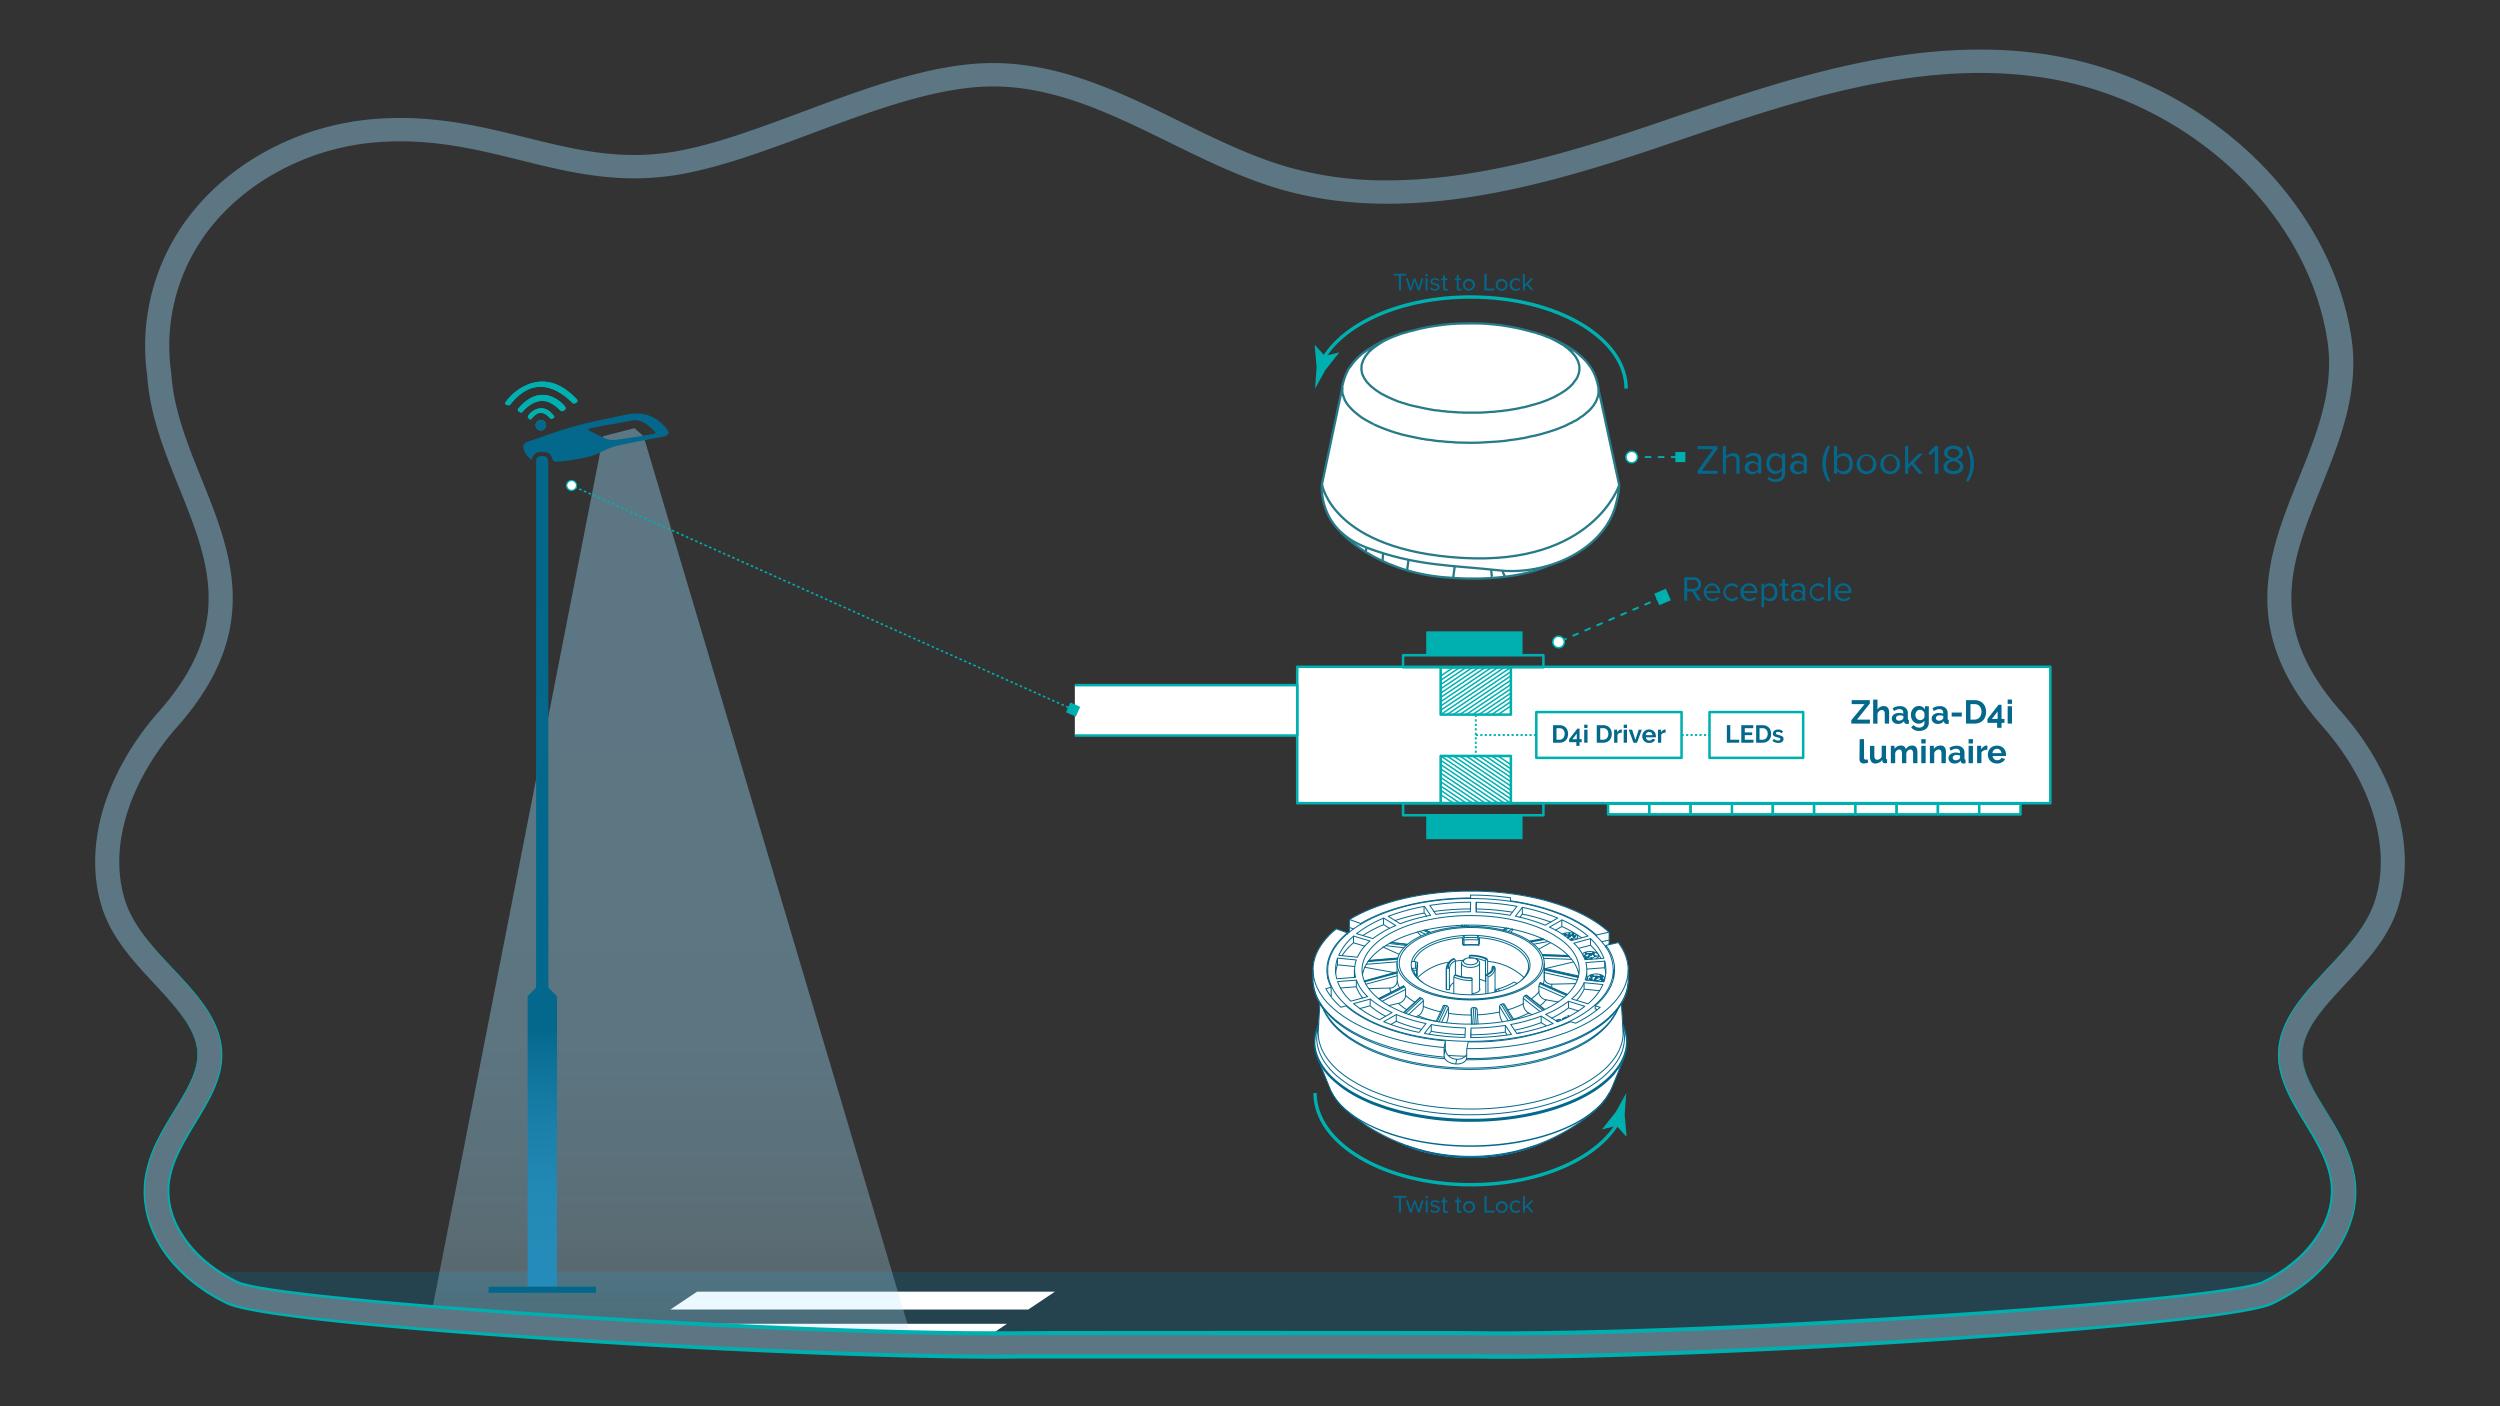 <svg xmlns="http://www.w3.org/2000/svg" xmlns:xlink="http://www.w3.org/1999/xlink" viewBox="0 0 1152 648"><rect x="0" y="0" width="1152" height="648" fill="#333333" stroke="none"/><defs><clipPath id="clip-path"><path d="M1070.34,334.87c-62.76-71,11-118.43,2.17-177.55C1063.64,97.67,1008,46,941.72,35.78,882.14,26.59,822.67,48,766.14,67.19S647.29,103.86,589.8,87.13c-48.07-14-89.83-51.14-140.16-47-42.78,3.53-93.83,32.69-136,40.15-52.63,9.32-87.16-19.1-140.58-14.71-31,2.54-60.44,18.2-77.71,41.41a87.45,87.45,0,0,0-16.49,65.1c3.3,52.54,60.21,97.8,2.76,162.78-19.61,22.18-32.66,53.07-24,80.26,8.42,26.42,44.27,43.13,44.53,70.61.2,21.68-22.67,38.94-24.51,60.57-1.58,18.56,13.35,35.72,31.7,44.52s263.42,25.31,368.09,23.44h197c104.67,1.87,349.74-14.64,368.09-23.44s33.28-26,31.7-44.52c-1.84-21.63-24.71-38.89-24.51-60.57.26-27.48,36.11-44.19,44.53-70.61C1103,387.94,1090,357.05,1070.34,334.87Z" fill="none"/></clipPath><linearGradient id="linear-gradient" x1="316.13" y1="690.3" x2="316.13" y2="266.05" gradientUnits="userSpaceOnUse"><stop offset="0" stop-color="#fff" stop-opacity="0"/><stop offset="0" stop-color="#fdfeff" stop-opacity="0.02"/><stop offset="0.04" stop-color="#eaf8fe" stop-opacity="0.2"/><stop offset="0.09" stop-color="#d9f2fd" stop-opacity="0.37"/><stop offset="0.14" stop-color="#caedfc" stop-opacity="0.52"/><stop offset="0.19" stop-color="#bce8fc" stop-opacity="0.65"/><stop offset="0.25" stop-color="#b1e4fb" stop-opacity="0.76"/><stop offset="0.32" stop-color="#a8e1fb" stop-opacity="0.85"/><stop offset="0.4" stop-color="#a1dffa" stop-opacity="0.92"/><stop offset="0.49" stop-color="#9dddfa" stop-opacity="0.97"/><stop offset="0.63" stop-color="#9adcfa" stop-opacity="0.99"/><stop offset="1" stop-color="#99dcfa"/></linearGradient><linearGradient id="linear-gradient-2" x1="249.91" y1="473.69" x2="249.91" y2="575.39" gradientUnits="userSpaceOnUse"><stop offset="0" stop-color="#04688c"/><stop offset="0.08" stop-color="#096d93"/><stop offset="0.39" stop-color="#197ea7"/><stop offset="0.7" stop-color="#2288b4"/><stop offset="1" stop-color="#258bb8"/></linearGradient></defs><g style="isolation:isolate"><g id="Layer_2" data-name="Layer 2"><path d="M1104.94,418.3c4.71-14.77,4.22-31.53-1.43-48.47-4.88-14.66-13.44-29.16-24.73-41.93-35-39.55-23-69.14-9.22-103.39,8.68-21.54,17.65-43.81,14-68.71-4.64-31.21-21.39-61.59-47.15-85.53a177.69,177.69,0,0,0-92.9-45.1,205.77,205.77,0,0,0-31.15-2.33c-49.3,0-97.12,16.27-143.36,32l-6.49,2.21C722.6,70.59,680.1,83.11,639.41,83.11A164.1,164.1,0,0,1,593,76.85C576.36,72,559.84,63.9,543.87,56.06c-27-13.27-54.95-27-86.39-27-2.93,0-5.89.12-8.79.36-25.15,2.07-52.23,12.17-78.42,21.94-20.93,7.8-40.7,15.18-58.6,18.35a110.83,110.83,0,0,1-19.49,1.71c-17.28,0-33-3.9-49.64-8-17.93-4.45-36.48-9.05-58.11-9.05-4.09,0-8.22.17-12.27.5-34.46,2.83-66.53,20-85.8,45.84A98.33,98.33,0,0,0,67.84,173.2c1.23,18.12,8,35,14.61,51.3,13.8,34.26,25.73,63.85-9.24,103.4-11.29,12.77-19.84,27.27-24.73,41.93-5.64,16.94-6.13,33.7-1.43,48.47,4.47,14,14.56,24.83,24.31,35.29C81.45,464.42,91,474.64,91.09,485.84c.08,8.31-5.15,16.9-10.69,26-6,9.75-12.68,20.8-13.78,33.61-1.83,21.53,13,43.13,37.84,55,12.52,6,85.1,12,143.78,16,78.87,5.36,159.92,8.7,211.53,8.7,6.35,0,12.35,0,17.82-.15H674.4c5.47.1,11.47.15,17.82.15h0c51.61,0,132.66-3.34,211.52-8.7,58.68-4,131.26-10,143.78-16,24.82-11.9,39.68-33.5,37.84-55-1.09-12.81-7.83-23.86-13.77-33.61-5.54-9.08-10.78-17.67-10.7-26,.11-11.2,9.64-21.42,19.73-32.25C1090.39,443.13,1100.48,432.3,1104.94,418.3Zm-30.64,128c1.58,18.56-13.35,35.73-31.7,44.52s-263.42,25.32-368.09,23.45h-197c-104.67,1.87-349.74-14.65-368.09-23.45s-33.28-26-31.7-44.52c1.84-21.63,24.71-38.88,24.51-60.57-.27-27.47-36.11-44.18-44.54-70.61-8.67-27.19,4.38-58.07,24-80.25,57.45-65,.54-110.25-2.76-162.79A87.51,87.51,0,0,1,95.38,107c17.28-23.2,46.67-38.86,77.72-41.41,53.42-4.38,88,24,140.57,14.71,42.14-7.46,93.19-36.62,136-40.14,50.34-4.16,92.1,33,140.16,47,57.5,16.74,119.83-.75,176.35-19.94s116-40.59,175.58-31.41C1008,46,1063.64,97.67,1072.51,157.32c8.79,59.12-64.93,106.57-2.17,177.56,19.61,22.18,32.65,53.06,24,80.25-8.42,26.43-44.27,43.14-44.53,70.61C1049.58,507.43,1072.45,524.68,1074.3,546.31Z" fill="#99dcfa" opacity="0.4" style="mix-blend-mode:multiply"/></g><g id="Layer_1" data-name="Layer 1"><g clip-path="url(#clip-path)"><rect x="35.96" y="585.98" width="1050.4" height="176.45" fill="#04688c" opacity="0.3"/><polygon points="473.82 603.44 308.91 603.44 321.19 595.21 486.1 595.21 473.82 603.44" fill="#fff"/><polygon points="451.71 618.25 286.81 618.25 299.09 610.02 464 610.02 451.71 618.25" fill="#fff"/><polygon points="429.61 633.06 264.7 633.06 276.98 624.83 441.89 624.83 429.61 633.06" fill="#fff"/><polygon points="407.5 647.87 242.59 647.87 254.88 639.64 419.78 639.64 407.5 647.87" fill="#fff"/><path d="M244.92,193c.8-.68,3.86-5.8,8.74,0,.53.27,1.9-.5,1.73-1-5.72-8.34-12.85-.51-12.15.34S244,193.73,244.92,193Z" fill="#00afaf"/><path d="M249.41,189.1c1.72,0,3.32,1,4.76,2.83l0,0c-1.63-1.81-3.28-2.73-4.93-2.73-2.29,0-3.86,1.77-4.61,2.63l-.21.24-.09-.12a6.76,6.76,0,0,1,5.13-2.87m0-1c-3.69,0-6.63,3.59-6.17,4.15s.65,1.06,1,1.06a1.23,1.23,0,0,0,.68-.36c.52-.44,2-2.73,4.27-2.73,1.25,0,2.75.68,4.47,2.73a.61.61,0,0,0,.28.06c.62,0,1.6-.64,1.45-1.1-2-2.85-4.07-3.81-6-3.81Z" fill="#00afaf"/><path d="M258.84,189.47c1.06-.12,2.07-.85,1.77-1.78s-10.48-12.81-21.82.59a.82.82,0,0,0-.19.6.81.81,0,0,0,.29.55,2,2,0,0,0,1.53.65C250.79,178.31,257.77,189.6,258.84,189.47Z" fill="#00afaf"/><path d="M250.06,182v1c5.32,0,9.12,4.31,9.6,5.08a1.09,1.09,0,0,1-.68.4c-.17-.14-.43-.38-.65-.58-1.57-1.45-4.49-4.14-8.53-4.14-3.27,0-6.55,1.79-9.78,5.31a2.81,2.81,0,0,1-.34-.24c3.32-3.87,6.81-5.83,10.38-5.83v-1m0,0c-3.35,0-7.24,1.56-11.27,6.33a.82.82,0,0,0-.19.6.81.81,0,0,0,.29.55,2.2,2.2,0,0,0,1.36.66h.17c3.56-4,6.72-5.37,9.38-5.37,5,0,8.28,4.77,9,4.77h0c1.06-.12,2.07-.85,1.77-1.78-.19-.59-4.49-5.74-10.55-5.74Z" fill="#00afaf"/><path d="M264.14,185.92c.75.15,2.3-.42,1.9-1.66-17.92-19.5-33.88.94-33.29,1.76a1.89,1.89,0,0,0,2.25.58C249.27,168.3,263.38,185.77,264.14,185.92Z" fill="#00afaf"/><path d="M249.88,176.86h0c5.23,0,10.34,2.63,15.2,7.83a1,1,0,0,1-.59.25c-.13-.11-.3-.28-.46-.43-2.12-2-7.73-7.26-14.93-7.26-5.29,0-10.24,2.86-14.71,8.5h-.1a1.18,1.18,0,0,1-.36-.06c1.29-2.08,7.57-8.84,15.95-8.84m0-1c-10.3,0-17.53,9.6-17.13,10.16a1.89,1.89,0,0,0,1.54.74,1.46,1.46,0,0,0,.71-.16c4.89-6.28,9.77-8.35,14.1-8.35,8.28,0,14.54,7.57,15,7.67a1.09,1.09,0,0,0,.26,0c.8,0,2-.58,1.64-1.69-5.75-6.26-11.3-8.4-16.16-8.4Z" fill="#00afaf"/><path d="M251.59,195.93a2.38,2.38,0,1,1-2.38-2.38A2.37,2.37,0,0,1,251.59,195.93Z" fill="#00afaf"/><path d="M251.59,195.93a2.38,2.38,0,1,1-2.38-2.38A2.37,2.37,0,0,1,251.59,195.93Z" fill="#04688c"/><polygon points="278 200.98 166.39 770.61 465.87 770.61 296.55 200.98 292.34 197.3 278 200.98" opacity="0.4" fill="url(#linear-gradient)" style="mix-blend-mode:multiply"/><path d="M247,579.14c0-12.07.05-315.08.06-327.15q0-19.44,0-38.87c0-2.47.73-3.09,3.18-3,2,.1,2.41,1.15,2.41,3q-.07,26.81,0,53.6c0,7.16.07,305.26.1,312.42Z" fill="#04688c"/><path d="M245,211.74a7.5,7.5,0,0,1-3.84-6.28c-.06-.54.87-1.49,1.52-1.71,7.4-2.54,14.74-5.27,22.26-7.35s15.48-3.61,23.25-5.29c7.14-1.55,13.37,0,18.32,5.67,2.4,2.74,2.12,3.78-1.44,4.5-6.26,1.28-12.57,2.34-18.8,3.73a32.45,32.45,0,0,0-8.59,2.94c-4.42,2.46-9.22,3.15-14,4-2.48.4-5,.65-7.49.81a1.91,1.91,0,0,1-1.55-1c-.74-2.52-1.83-3.46-4.46-3.52-3.1-.07-4.34.73-5.14,3.51m56.82-12,.06-.68c-3.18-3.14-6.29-6.31-11.53-5.18-4.17.9-8.39,1.55-12.59,2.34-2.17.42-4.33.89-6.49,1.34,0,.23-.08.47-.13.71,2.77,1.35,5.49,2.84,8.34,4a9,9,0,0,0,4.18.37c3.44-.38,6.85-.94,10.26-1.49,2.64-.42,5.27-.93,7.9-1.4" fill="#04688c"/><path d="M254.9,595.76h-10a1.77,1.77,0,0,1-1.77-1.77V459l3.9-3.91,5.7,0,3.94,3.94V594a1.78,1.78,0,0,1-1.78,1.77" fill="url(#linear-gradient-2)"/><rect x="225.14" y="592.89" width="49.53" height="2.87" fill="#04688c"/></g><rect x="597.76" y="307.25" width="347.03" height="62.85" fill="#fff" stroke="#00afaf" stroke-linejoin="round" stroke-width="1.17"/><polyline points="495.29 315.7 597.76 315.7 597.76 338.92 495.29 338.92" fill="#fff" stroke="#00afaf" stroke-linejoin="round" stroke-width="1.17"/><rect x="797.9" y="370.35" width="19.02" height="4.91" fill="#fff" stroke="#00afaf" stroke-linejoin="round" stroke-width="1.17"/><rect x="816.93" y="370.35" width="19.02" height="4.91" fill="#fff" stroke="#00afaf" stroke-linejoin="round" stroke-width="1.17"/><rect x="835.95" y="370.35" width="19.02" height="4.91" fill="#fff" stroke="#00afaf" stroke-linejoin="round" stroke-width="1.17"/><rect x="854.97" y="370.35" width="19.02" height="4.91" fill="#fff" stroke="#00afaf" stroke-linejoin="round" stroke-width="1.17"/><rect x="873.99" y="370.35" width="19.02" height="4.91" fill="#fff" stroke="#00afaf" stroke-linejoin="round" stroke-width="1.17"/><rect x="893.01" y="370.35" width="19.02" height="4.91" fill="#fff" stroke="#00afaf" stroke-linejoin="round" stroke-width="1.17"/><rect x="912.03" y="370.35" width="19.02" height="4.91" fill="#fff" stroke="#00afaf" stroke-linejoin="round" stroke-width="1.17"/><rect x="741.01" y="370.35" width="19.02" height="4.91" fill="#fff" stroke="#00afaf" stroke-linejoin="round" stroke-width="1.17"/><rect x="760.03" y="370.35" width="19.02" height="4.91" fill="#fff" stroke="#00afaf" stroke-linejoin="round" stroke-width="1.17"/><rect x="779.06" y="370.35" width="19.02" height="4.91" fill="#fff" stroke="#00afaf" stroke-linejoin="round" stroke-width="1.17"/><rect x="646.54" y="301.93" width="64.66" height="5.56" fill="none" stroke="#00afaf" stroke-linejoin="round" stroke-width="1.17"/><rect x="657.2" y="290.93" width="44.39" height="11.01" fill="#00afaf"/><rect x="663.86" y="307.5" width="32.35" height="21.78" fill="none" stroke="#00afaf" stroke-linejoin="round" stroke-width="1.17"/><line x1="663.86" y1="311.49" x2="669.79" y2="307.5" fill="none" stroke="#00afaf" stroke-linejoin="round" stroke-width="0.7"/><line x1="663.86" y1="313.47" x2="672.73" y2="307.5" fill="none" stroke="#00afaf" stroke-linejoin="round" stroke-width="0.7"/><line x1="663.86" y1="315.44" x2="675.66" y2="307.5" fill="none" stroke="#00afaf" stroke-linejoin="round" stroke-width="0.7"/><line x1="663.86" y1="317.42" x2="678.6" y2="307.5" fill="none" stroke="#00afaf" stroke-linejoin="round" stroke-width="0.7"/><line x1="663.86" y1="319.4" x2="681.53" y2="307.5" fill="none" stroke="#00afaf" stroke-linejoin="round" stroke-width="0.7"/><line x1="663.86" y1="321.37" x2="684.47" y2="307.5" fill="none" stroke="#00afaf" stroke-linejoin="round" stroke-width="0.7"/><line x1="663.86" y1="323.35" x2="687.4" y2="307.5" fill="none" stroke="#00afaf" stroke-linejoin="round" stroke-width="0.7"/><line x1="663.86" y1="325.32" x2="690.34" y2="307.5" fill="none" stroke="#00afaf" stroke-linejoin="round" stroke-width="0.7"/><line x1="663.86" y1="327.3" x2="693.28" y2="307.5" fill="none" stroke="#00afaf" stroke-linejoin="round" stroke-width="0.7"/><line x1="663.86" y1="329.28" x2="696.21" y2="307.5" fill="none" stroke="#00afaf" stroke-linejoin="round" stroke-width="0.7"/><line x1="666.79" y1="329.28" x2="696.21" y2="309.48" fill="none" stroke="#00afaf" stroke-linejoin="round" stroke-width="0.7"/><line x1="669.73" y1="329.28" x2="696.21" y2="311.45" fill="none" stroke="#00afaf" stroke-linejoin="round" stroke-width="0.7"/><line x1="672.67" y1="329.28" x2="696.21" y2="313.43" fill="none" stroke="#00afaf" stroke-linejoin="round" stroke-width="0.7"/><line x1="675.6" y1="329.28" x2="696.21" y2="315.4" fill="none" stroke="#00afaf" stroke-linejoin="round" stroke-width="0.7"/><line x1="678.54" y1="329.28" x2="696.21" y2="317.38" fill="none" stroke="#00afaf" stroke-linejoin="round" stroke-width="0.7"/><line x1="681.47" y1="329.28" x2="696.21" y2="319.36" fill="none" stroke="#00afaf" stroke-linejoin="round" stroke-width="0.7"/><line x1="684.41" y1="329.28" x2="696.21" y2="321.33" fill="none" stroke="#00afaf" stroke-linejoin="round" stroke-width="0.7"/><line x1="687.34" y1="329.28" x2="696.21" y2="323.31" fill="none" stroke="#00afaf" stroke-linejoin="round" stroke-width="0.7"/><line x1="690.28" y1="329.28" x2="696.21" y2="325.28" fill="none" stroke="#00afaf" stroke-linejoin="round" stroke-width="0.7"/><rect x="646.54" y="370.12" width="64.66" height="5.56" fill="none" stroke="#00afaf" stroke-linejoin="round" stroke-width="1.17"/><rect x="657.2" y="375.69" width="44.39" height="11.01" fill="#00afaf"/><rect x="663.86" y="348.35" width="32.35" height="21.78" fill="none" stroke="#00afaf" stroke-linejoin="round" stroke-width="1.17"/><line x1="663.86" y1="366.13" x2="669.79" y2="370.12" fill="none" stroke="#00afaf" stroke-linejoin="round" stroke-width="0.7"/><line x1="663.86" y1="364.15" x2="672.73" y2="370.12" fill="none" stroke="#00afaf" stroke-linejoin="round" stroke-width="0.7"/><line x1="663.86" y1="362.18" x2="675.66" y2="370.12" fill="none" stroke="#00afaf" stroke-linejoin="round" stroke-width="0.7"/><line x1="663.86" y1="360.2" x2="678.6" y2="370.12" fill="none" stroke="#00afaf" stroke-linejoin="round" stroke-width="0.7"/><line x1="663.86" y1="358.23" x2="681.53" y2="370.12" fill="none" stroke="#00afaf" stroke-linejoin="round" stroke-width="0.7"/><line x1="663.86" y1="356.25" x2="684.47" y2="370.12" fill="none" stroke="#00afaf" stroke-linejoin="round" stroke-width="0.7"/><line x1="663.86" y1="354.27" x2="687.4" y2="370.12" fill="none" stroke="#00afaf" stroke-linejoin="round" stroke-width="0.7"/><line x1="663.86" y1="352.3" x2="690.34" y2="370.12" fill="none" stroke="#00afaf" stroke-linejoin="round" stroke-width="0.7"/><line x1="663.86" y1="350.32" x2="693.28" y2="370.12" fill="none" stroke="#00afaf" stroke-linejoin="round" stroke-width="0.7"/><line x1="663.86" y1="348.35" x2="696.21" y2="370.12" fill="none" stroke="#00afaf" stroke-linejoin="round" stroke-width="0.7"/><line x1="666.79" y1="348.35" x2="696.21" y2="368.15" fill="none" stroke="#00afaf" stroke-linejoin="round" stroke-width="0.7"/><line x1="669.73" y1="348.35" x2="696.21" y2="366.17" fill="none" stroke="#00afaf" stroke-linejoin="round" stroke-width="0.7"/><line x1="672.67" y1="348.35" x2="696.21" y2="364.2" fill="none" stroke="#00afaf" stroke-linejoin="round" stroke-width="0.7"/><line x1="675.6" y1="348.35" x2="696.21" y2="362.22" fill="none" stroke="#00afaf" stroke-linejoin="round" stroke-width="0.7"/><line x1="678.54" y1="348.35" x2="696.21" y2="360.24" fill="none" stroke="#00afaf" stroke-linejoin="round" stroke-width="0.7"/><line x1="681.47" y1="348.35" x2="696.21" y2="358.27" fill="none" stroke="#00afaf" stroke-linejoin="round" stroke-width="0.7"/><line x1="684.41" y1="348.35" x2="696.21" y2="356.29" fill="none" stroke="#00afaf" stroke-linejoin="round" stroke-width="0.7"/><line x1="687.34" y1="348.35" x2="696.21" y2="354.31" fill="none" stroke="#00afaf" stroke-linejoin="round" stroke-width="0.7"/><line x1="690.28" y1="348.35" x2="696.21" y2="352.34" fill="none" stroke="#00afaf" stroke-linejoin="round" stroke-width="0.7"/><line x1="680.04" y1="338.68" x2="707.61" y2="338.68" fill="none" stroke="#00afaf" stroke-linejoin="round" stroke-width="0.86" stroke-dasharray="1.03 1.03"/><rect x="707.93" y="328.13" width="66.93" height="21.1" fill="none" stroke="#00afaf" stroke-linejoin="round" stroke-width="1.17"/><rect x="787.74" y="328.13" width="43.16" height="21.1" fill="none" stroke="#00afaf" stroke-linejoin="round" stroke-width="1.17"/><line x1="774.86" y1="338.68" x2="787.74" y2="338.68" fill="none" stroke="#00afaf" stroke-linejoin="round" stroke-width="0.86" stroke-dasharray="1.03 1.03"/><path d="M715.65,342.24v-8.08h2.94a4.38,4.38,0,0,1,1.73.32,3.53,3.53,0,0,1,1.25.86,3.73,3.73,0,0,1,.75,1.28,4.74,4.74,0,0,1,.25,1.57,4.59,4.59,0,0,1-.28,1.66,3.44,3.44,0,0,1-.8,1.28,3.62,3.62,0,0,1-1.26.82,4.48,4.48,0,0,1-1.64.29Zm5.34-4.05a3.29,3.29,0,0,0-.16-1.07,2.29,2.29,0,0,0-.47-.84,2,2,0,0,0-.75-.55,2.54,2.54,0,0,0-1-.19h-1.37v5.32h1.37a2.56,2.56,0,0,0,1-.2,2.14,2.14,0,0,0,.75-.57,2.63,2.63,0,0,0,.46-.84A3.32,3.32,0,0,0,721,338.19Z" fill="#04688c"/><path d="M726.37,343.68V342h-3.32v-1.36l3.81-4.89h1v4.88h1V342h-1v1.69Zm-1.8-3.06h2v-2.57Z" fill="#04688c"/><path d="M730,335.45v-1.52h1.53v1.52Zm0,6.79v-6h1.53v6Z" fill="#04688c"/><path d="M735.79,342.24v-8.08h2.94a4.46,4.46,0,0,1,1.74.32,3.58,3.58,0,0,1,1.24.86,3.44,3.44,0,0,1,.75,1.28,4.74,4.74,0,0,1,.25,1.57,4.59,4.59,0,0,1-.28,1.66,3.44,3.44,0,0,1-.8,1.28,3.62,3.62,0,0,1-1.26.82,4.44,4.44,0,0,1-1.64.29Zm5.34-4.05a3.29,3.29,0,0,0-.16-1.07,2.28,2.28,0,0,0-.46-.84,2.09,2.09,0,0,0-.76-.55,2.54,2.54,0,0,0-1-.19h-1.37v5.32h1.37a2.56,2.56,0,0,0,1-.2,2.14,2.14,0,0,0,.75-.57,2.45,2.45,0,0,0,.46-.84A3.32,3.32,0,0,0,741.13,338.19Z" fill="#04688c"/><path d="M747.34,337.6a2.93,2.93,0,0,0-1.24.26,1.58,1.58,0,0,0-.78.77v3.61h-1.53v-6h1.4v1.27a3.15,3.15,0,0,1,.38-.55,2.73,2.73,0,0,1,.47-.43,2.26,2.26,0,0,1,.5-.28,1.51,1.51,0,0,1,.5-.09h.3Z" fill="#04688c"/><path d="M748.2,335.45v-1.52h1.52v1.52Zm0,6.79v-6h1.52v6Z" fill="#04688c"/><path d="M752.7,342.24l-2.19-6h1.57l1.51,4.72,1.53-4.72h1.43l-2.2,6Z" fill="#04688c"/><path d="M759.91,342.35a3.38,3.38,0,0,1-1.3-.24,3,3,0,0,1-1-.67,3,3,0,0,1-.63-1,3.08,3.08,0,0,1-.22-1.17,3.44,3.44,0,0,1,.21-1.2,3.21,3.21,0,0,1,.63-1,3.06,3.06,0,0,1,1-.68,3.45,3.45,0,0,1,1.32-.25,3.35,3.35,0,0,1,1.3.25,3,3,0,0,1,1,.68,2.8,2.8,0,0,1,.61,1,3.3,3.3,0,0,1,.21,1.16v.29a1.29,1.29,0,0,1,0,.23h-4.61a1.72,1.72,0,0,0,.17.62,1.51,1.51,0,0,0,.36.47,1.32,1.32,0,0,0,.48.29,1.65,1.65,0,0,0,.57.11,1.83,1.83,0,0,0,.86-.22,1.16,1.16,0,0,0,.55-.59l1.31.36a2.62,2.62,0,0,1-1,1.12A3.19,3.19,0,0,1,759.91,342.35Zm1.54-3.59a1.56,1.56,0,0,0-.49-1.08,1.51,1.51,0,0,0-1.06-.4,1.4,1.4,0,0,0-.58.11,1.35,1.35,0,0,0-.47.3,1.57,1.57,0,0,0-.34.46,1.76,1.76,0,0,0-.15.61Z" fill="#04688c"/><path d="M767.51,337.6a2.86,2.86,0,0,0-1.24.26,1.56,1.56,0,0,0-.79.77v3.61H764v-6h1.4v1.27a2.65,2.65,0,0,1,.37-.55,3.15,3.15,0,0,1,.47-.43,2.33,2.33,0,0,1,.51-.28,1.46,1.46,0,0,1,.49-.09h.31Z" fill="#04688c"/><path d="M853.09,331.85l6.1-7.38h-5.93v-1.84h8.34v1.58l-5.9,7.38h5.95v1.84h-8.56Z" fill="#04688c"/><path d="M870.5,333.43h-2V329a2.21,2.21,0,0,0-.35-1.39,1.17,1.17,0,0,0-1-.45,1.54,1.54,0,0,0-.58.12,2.45,2.45,0,0,0-.58.34,3.16,3.16,0,0,0-.5.53,2,2,0,0,0-.34.67v4.65h-2v-11.1h2v4.61a3.14,3.14,0,0,1,1.2-1.2,3.33,3.33,0,0,1,1.66-.42,2.63,2.63,0,0,1,1.27.27,2,2,0,0,1,.75.71,2.94,2.94,0,0,1,.39,1,6.34,6.34,0,0,1,.1,1.16Z" fill="#04688c"/><path d="M874.46,333.58a2.92,2.92,0,0,1-1.08-.19,2.4,2.4,0,0,1-.87-.53,2.54,2.54,0,0,1-.57-.8,2.36,2.36,0,0,1-.21-1,2.28,2.28,0,0,1,.25-1,2.62,2.62,0,0,1,.7-.82,3.62,3.62,0,0,1,1.08-.52,4.54,4.54,0,0,1,1.37-.19,6,6,0,0,1,1,.09,4.17,4.17,0,0,1,.9.26v-.46a1.57,1.57,0,0,0-.45-1.21,1.84,1.84,0,0,0-1.33-.43,3.32,3.32,0,0,0-1.24.23,5.27,5.27,0,0,0-1.25.67l-.62-1.3a5.84,5.84,0,0,1,3.31-1,3.89,3.89,0,0,1,2.67.85,3.09,3.09,0,0,1,1,2.44v2.48a.8.8,0,0,0,.11.46.53.53,0,0,0,.38.15v1.73a4.75,4.75,0,0,1-.9.11,1.37,1.37,0,0,1-.89-.26,1.09,1.09,0,0,1-.39-.69l0-.44a3.51,3.51,0,0,1-1.3,1.07A3.73,3.73,0,0,1,874.46,333.58Zm.57-1.49a2.72,2.72,0,0,0,1-.18,1.74,1.74,0,0,0,.72-.49.72.72,0,0,0,.33-.57v-.92a5.3,5.3,0,0,0-.79-.22,4.74,4.74,0,0,0-.82-.08,2.14,2.14,0,0,0-1.29.36,1,1,0,0,0-.5.9,1.09,1.09,0,0,0,.39.86A1.42,1.42,0,0,0,875,332.09Z" fill="#04688c"/><path d="M884.13,333.48a3.33,3.33,0,0,1-1.46-.32,3.6,3.6,0,0,1-1.13-.88,4,4,0,0,1-.74-1.28,4.87,4.87,0,0,1,0-3.17,4.41,4.41,0,0,1,.76-1.3,3.57,3.57,0,0,1,1.18-.89,3.51,3.51,0,0,1,1.5-.32,3.12,3.12,0,0,1,1.63.42,3.54,3.54,0,0,1,1.16,1.12v-1.4h1.77v7.59a3.63,3.63,0,0,1-.33,1.58,3.47,3.47,0,0,1-.92,1.19,4.16,4.16,0,0,1-1.4.74,5.57,5.57,0,0,1-1.77.26,5,5,0,0,1-2.2-.43,4.62,4.62,0,0,1-1.53-1.22l1.11-1.09a3.27,3.27,0,0,0,1.15.89,3.5,3.5,0,0,0,1.47.32,3.38,3.38,0,0,0,.9-.13,2.12,2.12,0,0,0,.77-.41,1.88,1.88,0,0,0,.53-.7,2.51,2.51,0,0,0,.19-1v-1a2.74,2.74,0,0,1-1.11,1.05A3.28,3.28,0,0,1,884.13,333.48Zm.68-1.63a1.91,1.91,0,0,0,.64-.11,2,2,0,0,0,.57-.29,2.24,2.24,0,0,0,.45-.42,2,2,0,0,0,.31-.52v-1.9a2.56,2.56,0,0,0-.86-1.13,2.08,2.08,0,0,0-1.23-.42,1.84,1.84,0,0,0-.85.2,2.14,2.14,0,0,0-.65.55,2.27,2.27,0,0,0-.42.78,2.86,2.86,0,0,0-.15.92,2.49,2.49,0,0,0,.17.91,2.44,2.44,0,0,0,.47.75,2.07,2.07,0,0,0,1.55.68Z" fill="#04688c"/><path d="M892.83,333.58a2.92,2.92,0,0,1-1.08-.19,2.58,2.58,0,0,1-.87-.53,2.39,2.39,0,0,1-.77-1.8,2.16,2.16,0,0,1,.25-1,2.49,2.49,0,0,1,.7-.82,3.56,3.56,0,0,1,1.07-.52,4.58,4.58,0,0,1,1.37-.19,6,6,0,0,1,1,.09,4.44,4.44,0,0,1,.91.26v-.46a1.57,1.57,0,0,0-.45-1.21,1.85,1.85,0,0,0-1.33-.43,3.34,3.34,0,0,0-1.25.23,5.47,5.47,0,0,0-1.25.67l-.62-1.3a5.87,5.87,0,0,1,3.31-1,3.89,3.89,0,0,1,2.67.85,3.06,3.06,0,0,1,1,2.44v2.48a.72.72,0,0,0,.12.46.49.49,0,0,0,.37.15v1.73a4.57,4.57,0,0,1-.9.11,1.39,1.39,0,0,1-.89-.26,1.08,1.08,0,0,1-.38-.69l0-.44a3.56,3.56,0,0,1-1.29,1.07A3.77,3.77,0,0,1,892.83,333.58Zm.58-1.49a2.7,2.7,0,0,0,1-.18,1.67,1.67,0,0,0,.72-.49.74.74,0,0,0,.34-.57v-.92a5.81,5.81,0,0,0-.8-.22,4.65,4.65,0,0,0-.82-.08,2.18,2.18,0,0,0-1.29.36,1.07,1.07,0,0,0-.5.9,1.09,1.09,0,0,0,.39.86A1.44,1.44,0,0,0,893.41,332.09Z" fill="#04688c"/><path d="M899.34,330.18v-1.84H904v1.84Z" fill="#04688c"/><path d="M905.94,333.43v-10.8h3.92a5.72,5.72,0,0,1,2.32.43,4.79,4.79,0,0,1,1.67,1.15,4.84,4.84,0,0,1,1,1.72,6.49,6.49,0,0,1,.34,2.09,6.23,6.23,0,0,1-.38,2.22,4.56,4.56,0,0,1-1.07,1.71,4.74,4.74,0,0,1-1.68,1.09,5.91,5.91,0,0,1-2.2.39Zm7.13-5.41a4.62,4.62,0,0,0-.21-1.43,3.26,3.26,0,0,0-.62-1.13,2.8,2.8,0,0,0-1-.73,3.44,3.44,0,0,0-1.36-.26H908v7.12h1.82a3.33,3.33,0,0,0,1.38-.27,2.92,2.92,0,0,0,1-.76,3.26,3.26,0,0,0,.62-1.13A4.58,4.58,0,0,0,913.07,328Z" fill="#04688c"/><path d="M920.27,335.36V333.1h-4.44v-1.81l5.09-6.54h1.39v6.52h1.33v1.83h-1.33v2.26Zm-2.41-4.09h2.64v-3.44Z" fill="#04688c"/><path d="M925.13,324.35v-2h2v2Zm0,9.08v-8h2v8Z" fill="#04688c"/><path d="M856.94,340.58h2v8.55a1,1,0,0,0,.21.68.8.8,0,0,0,.61.25,1.31,1.31,0,0,0,.41-.07,2.86,2.86,0,0,0,.41-.15l.28,1.55a3.73,3.73,0,0,1-1,.31,5.35,5.35,0,0,1-1,.1,2,2,0,0,1-1.48-.51,1.91,1.91,0,0,1-.53-1.45Z" fill="#04688c"/><path d="M864.21,351.83a2.26,2.26,0,0,1-1.87-.79,3.67,3.67,0,0,1-.64-2.34v-5h2v4.55c0,1.23.44,1.84,1.32,1.84a2.08,2.08,0,0,0,1.15-.36,2.52,2.52,0,0,0,.91-1.08v-5h2v5.63a.71.71,0,0,0,.11.46.51.51,0,0,0,.37.15v1.73a4.33,4.33,0,0,1-.51.08h-.37a1.46,1.46,0,0,1-.89-.25,1,1,0,0,1-.4-.69l-.05-.64a3.31,3.31,0,0,1-1.37,1.23A4,4,0,0,1,864.21,351.83Z" fill="#04688c"/><path d="M883.56,351.68h-2v-4.47a2.37,2.37,0,0,0-.33-1.4,1,1,0,0,0-.9-.44,1.73,1.73,0,0,0-1.14.46,2.54,2.54,0,0,0-.76,1.21v4.64h-2v-4.47a2.37,2.37,0,0,0-.33-1.4,1.06,1.06,0,0,0-.9-.44,1.69,1.69,0,0,0-1.13.46,2.43,2.43,0,0,0-.77,1.2v4.65h-2v-8H873v1.48a3,3,0,0,1,1.21-1.2,3.72,3.72,0,0,1,1.76-.41,2.3,2.3,0,0,1,1.55.48,2.24,2.24,0,0,1,.7,1.2,3.43,3.43,0,0,1,1.23-1.25,3.31,3.31,0,0,1,1.7-.43,2.37,2.37,0,0,1,1.2.27,1.92,1.92,0,0,1,.73.71,3,3,0,0,1,.36,1,6.12,6.12,0,0,1,.1,1.14Z" fill="#04688c"/><path d="M885.34,342.6v-2h2v2Zm0,9.08v-8h2v8Z" fill="#04688c"/><path d="M896.62,351.68h-2v-4.47a2.36,2.36,0,0,0-.34-1.4,1.1,1.1,0,0,0-.93-.44,1.75,1.75,0,0,0-.62.12,2.57,2.57,0,0,0-.6.34,2.85,2.85,0,0,0-.51.53,2.1,2.1,0,0,0-.33.67v4.65h-2v-8h1.84v1.48a3,3,0,0,1,1.28-1.19,4.1,4.1,0,0,1,1.88-.42,2.45,2.45,0,0,1,1.22.27,2,2,0,0,1,.73.71,3.19,3.19,0,0,1,.36,1,7.11,7.11,0,0,1,.09,1.14Z" fill="#04688c"/><path d="M900.58,351.83a2.92,2.92,0,0,1-1.08-.19,2.48,2.48,0,0,1-.87-.53,2.54,2.54,0,0,1-.57-.8,2.35,2.35,0,0,1-.2-1,2.19,2.19,0,0,1,.25-1,2.38,2.38,0,0,1,.7-.82,3.56,3.56,0,0,1,1.07-.52,4.54,4.54,0,0,1,1.37-.19,6,6,0,0,1,1,.09,4.17,4.17,0,0,1,.9.26v-.46a1.58,1.58,0,0,0-.44-1.21,1.85,1.85,0,0,0-1.33-.43,3.55,3.55,0,0,0-1.25.23,5.47,5.47,0,0,0-1.25.67l-.62-1.29a5.87,5.87,0,0,1,3.31-1,3.89,3.89,0,0,1,2.67.84,3.07,3.07,0,0,1,1,2.44v2.48a.7.7,0,0,0,.12.46.49.49,0,0,0,.37.15v1.73a4.66,4.66,0,0,1-.9.11,1.39,1.39,0,0,1-.89-.26,1.14,1.14,0,0,1-.39-.68l0-.45a3.56,3.56,0,0,1-1.29,1.07A3.77,3.77,0,0,1,900.58,351.83Zm.58-1.49a2.7,2.7,0,0,0,1-.18,1.67,1.67,0,0,0,.72-.49.72.72,0,0,0,.33-.57v-.92a5.3,5.3,0,0,0-.79-.22,4.65,4.65,0,0,0-.82-.08,2.16,2.16,0,0,0-1.29.36,1.1,1.1,0,0,0-.11,1.76A1.44,1.44,0,0,0,901.16,350.34Z" fill="#04688c"/><path d="M907.13,342.6v-2h2v2Zm0,9.08v-8h2v8Z" fill="#04688c"/><path d="M915.76,345.48a4.17,4.17,0,0,0-1.66.35,2.07,2.07,0,0,0-1.05,1v4.82h-2v-8h1.87v1.71a3.24,3.24,0,0,1,.51-.74,3.68,3.68,0,0,1,.62-.57,2.8,2.8,0,0,1,.67-.37,1.81,1.81,0,0,1,.67-.13h.41Z" fill="#04688c"/><path d="M920.2,351.83a4.42,4.42,0,0,1-1.74-.32,4.21,4.21,0,0,1-1.32-.89,3.92,3.92,0,0,1-.84-1.31,4.18,4.18,0,0,1-.3-1.57,4.5,4.5,0,0,1,.29-1.6,4,4,0,0,1,2.17-2.23,4.81,4.81,0,0,1,3.5,0,3.88,3.88,0,0,1,1.3.9,3.63,3.63,0,0,1,.82,1.31,4.27,4.27,0,0,1,.29,1.55c0,.13,0,.26,0,.38a2,2,0,0,1,0,.3h-6.16a2.42,2.42,0,0,0,.23.84,2.09,2.09,0,0,0,1.12,1,2.21,2.21,0,0,0,.76.13,2.31,2.31,0,0,0,1.15-.29,1.57,1.57,0,0,0,.74-.79l1.75.49a3.49,3.49,0,0,1-1.41,1.5A4.34,4.34,0,0,1,920.2,351.83Zm2.07-4.8a2.09,2.09,0,0,0-.67-1.44,2,2,0,0,0-1.42-.54,1.91,1.91,0,0,0-.76.15,2,2,0,0,0-.64.4,2,2,0,0,0-.44.62,2.15,2.15,0,0,0-.21.81Z" fill="#04688c"/><path d="M779.63,272.51h-2.16v4.29h-1.35V266h4.35a3.15,3.15,0,0,1,3.38,3.26,3,3,0,0,1-2.8,3.14L784,276.8h-1.59Zm.68-5.32h-2.84v4.13h2.84a2.07,2.07,0,1,0,0-4.13Z" fill="#04688c"/><path d="M788.84,268.78c2.37,0,3.76,1.85,3.76,4.2v.3h-6.33a2.75,2.75,0,0,0,2.82,2.71,3.41,3.41,0,0,0,2.41-1l.59.8A4.31,4.31,0,0,1,789,277a4.12,4.12,0,0,1-.13-8.22Zm-2.57,3.61h5.13a2.53,2.53,0,0,0-2.57-2.61A2.61,2.61,0,0,0,786.27,272.39Z" fill="#04688c"/><path d="M798,268.78a3.34,3.34,0,0,1,2.87,1.36l-.81.75a2.3,2.3,0,0,0-2-1,3,3,0,0,0,0,6,2.35,2.35,0,0,0,2-1l.81.74A3.35,3.35,0,0,1,798,277a4.12,4.12,0,0,1,0-8.22Z" fill="#04688c"/><path d="M806,268.78c2.36,0,3.76,1.85,3.76,4.2v.3h-6.34a2.76,2.76,0,0,0,2.82,2.71,3.41,3.41,0,0,0,2.41-1l.59.8a4.28,4.28,0,0,1-3.11,1.2,4.11,4.11,0,0,1-.13-8.22Zm-2.58,3.61h5.14a2.55,2.55,0,0,0-2.58-2.61A2.61,2.61,0,0,0,803.41,272.39Z" fill="#04688c"/><path d="M811.71,279.78V269h1.21v1.17a3.29,3.29,0,0,1,2.64-1.36c2.06,0,3.49,1.56,3.49,4.1s-1.43,4.12-3.49,4.12a3.22,3.22,0,0,1-2.64-1.38v4.16Zm3.55-9.91a2.89,2.89,0,0,0-2.34,1.24v3.54a2.91,2.91,0,0,0,2.34,1.26c1.57,0,2.51-1.3,2.51-3S816.83,269.87,815.26,269.87Z" fill="#04688c"/><path d="M821.25,275.16V270H820V269h1.3v-2.13h1.21V269h1.59V270h-1.59v4.87c0,.58.26,1,.8,1a1.19,1.19,0,0,0,.82-.32l.36.9A2,2,0,0,1,823,277,1.6,1.6,0,0,1,821.25,275.16Z" fill="#04688c"/><path d="M830.66,275.91a3.4,3.4,0,0,1-2.59,1.09,2.61,2.61,0,0,1-2.74-2.6,2.56,2.56,0,0,1,2.74-2.57,3.26,3.26,0,0,1,2.59,1.07v-1.41c0-1.06-.84-1.66-2-1.66a3.09,3.09,0,0,0-2.4,1.09l-.57-.84a4.08,4.08,0,0,1,3.13-1.3c1.65,0,3,.75,3,2.64v5.38h-1.22Zm0-2.24a2.63,2.63,0,0,0-2.15-1,1.72,1.72,0,1,0,0,3.42,2.6,2.6,0,0,0,2.15-1Z" fill="#04688c"/><path d="M837.76,268.78a3.34,3.34,0,0,1,2.87,1.36l-.81.75a2.31,2.31,0,0,0-2-1,3,3,0,0,0,0,6,2.35,2.35,0,0,0,2-1l.81.74a3.35,3.35,0,0,1-2.87,1.37,4.12,4.12,0,0,1,0-8.22Z" fill="#04688c"/><path d="M842.33,266h1.21V276.8h-1.21Z" fill="#04688c"/><path d="M849.38,268.78c2.36,0,3.76,1.85,3.76,4.2v.3H846.8a2.76,2.76,0,0,0,2.82,2.71,3.45,3.45,0,0,0,2.42-1l.58.8a4.28,4.28,0,0,1-3.11,1.2,4.11,4.11,0,0,1-.13-8.22Zm-2.58,3.61h5.14a2.55,2.55,0,0,0-2.58-2.61A2.61,2.61,0,0,0,846.8,272.39Z" fill="#04688c"/><path d="M795.74,342.24v-8.08h1.57v6.7h4.12v1.38Z" fill="#04688c"/><path d="M808,340.86v1.38h-5.61v-8.08h5.51v1.38H804v1.94h3.4v1.28H804v2.1Z" fill="#04688c"/><path d="M809.23,342.24v-8.08h2.93a4.46,4.46,0,0,1,1.74.32,3.58,3.58,0,0,1,1.24.86,3.44,3.44,0,0,1,.75,1.28,4.74,4.74,0,0,1,.26,1.57,4.91,4.91,0,0,1-.28,1.67,3.64,3.64,0,0,1-.81,1.27,3.49,3.49,0,0,1-1.25.82,4.53,4.53,0,0,1-1.65.29Zm5.33-4.05a3.29,3.29,0,0,0-.16-1.07,2.28,2.28,0,0,0-.46-.84,2.09,2.09,0,0,0-.76-.55,2.54,2.54,0,0,0-1-.19H810.8v5.32h1.36a2.56,2.56,0,0,0,1-.2,2.14,2.14,0,0,0,.75-.57,2.36,2.36,0,0,0,.46-.84A3.32,3.32,0,0,0,814.56,338.19Z" fill="#04688c"/><path d="M819.48,342.35a4.62,4.62,0,0,1-1.47-.24,3.49,3.49,0,0,1-1.23-.68l.57-.95a5.15,5.15,0,0,0,1.07.58,2.86,2.86,0,0,0,1,.2,1.31,1.31,0,0,0,.71-.17.54.54,0,0,0,.26-.49.5.5,0,0,0-.3-.47,8.46,8.46,0,0,0-1-.34c-.39-.1-.72-.21-1-.3a2.52,2.52,0,0,1-.66-.34,1.24,1.24,0,0,1-.37-.43,1.51,1.51,0,0,1-.11-.59,2,2,0,0,1,.17-.82,1.88,1.88,0,0,1,.5-.62,2.27,2.27,0,0,1,.74-.39,3.12,3.12,0,0,1,.93-.14,4,4,0,0,1,1.26.2,3,3,0,0,1,1.07.62l-.61.92a4,4,0,0,0-.88-.5,2.6,2.6,0,0,0-.85-.16,1.3,1.3,0,0,0-.65.16.57.57,0,0,0-.26.52.53.53,0,0,0,.06.26.51.51,0,0,0,.2.18,2.18,2.18,0,0,0,.36.15l.55.16c.41.1.76.21,1.06.31a2.76,2.76,0,0,1,.71.37,1.29,1.29,0,0,1,.41.47,1.41,1.41,0,0,1,.13.64,1.65,1.65,0,0,1-.65,1.39A2.83,2.83,0,0,1,819.48,342.35Z" fill="#04688c"/><line x1="766.1" y1="275.11" x2="718.2" y2="295.83" fill="none" stroke="#00afaf" stroke-linejoin="round" stroke-width="0.88" stroke-dasharray="3.01 3.01"/><rect x="763.21" y="272.22" width="5.79" height="5.79" transform="translate(-46.26 326.7) rotate(-23.39)" fill="#00afaf"/><path d="M717.15,293.41a2.64,2.64,0,1,0,3.47,1.37A2.63,2.63,0,0,0,717.15,293.41Z" fill="#fff"/><path d="M717,293.09a3,3,0,1,1-1.56,3.93,3,3,0,0,1,1.56-3.93Zm2.1,4.84a2.29,2.29,0,1,0-3-1.19,2.3,2.3,0,0,0,3,1.19Z" fill="#00afaf"/><line x1="680.04" y1="329.39" x2="680.04" y2="347.97" fill="none" stroke="#00afaf" stroke-linejoin="round" stroke-width="0.86" stroke-dasharray="1.03 1.03"/><path d="M746.14,223.59v0l-9.48-44h0l-.07-.64v-.31l-.06-.26-.51-2.23-.51-1.78-.57-1.47-.58-1.27-1.08-2-1.08-1.46-1-1.34-1.27-1.34-1.47-1.4-1.59-1.34-1-.83-1-.63-1.08-.77-1.34-.76-1.53-.89-1.4-.77-1.15-.57-.76-.38-.76-.39-1.09-.51-1.34-.5-1.59-.64-1.78-.64-2-.7-1.53-.47-.13,0-.17-.05-.46-.14H706l-.47-.17,1.18.17-3.19-.89-.91-.21h0a66.39,66.39,0,0,0-12.61-2.3l-2.22-.23-3-.26-2.42-.12-3.19-.07h-1.52l1.85.26c-1.58,0-3.14.05-4.68.11l2.83-.37-4.46.07-1.85.06-3,.19-3.12.32-3.37.45-3.64.57-3.69.76-3.1.78c-8,1.73-7.82,2.3-7.82,2.3h0l-.8.3-2.17.76-1.66.7-1.46.64-1.21.64-1.34.7-1.59.89-1.79,1.08-1.72,1.09-1.33,1-1,.7-.77.7-.7.64-.89.89-1,1.08-1,1.21-.89,1.28L621.4,170l-.64,1.33L620,173l-.7,2-.7,2.62-.07,1.08-9.38,44.47v.08a27.79,27.79,0,0,0,7.82,21h0l.88.92h0s.41.47,1.22,1.26h0c4.23,4.14,19.43,17.1,46.24,19.5,20.84,1.91,34.66-.82,41.79-3l.59.11,9.26-3.62h0c12.39-4.52,23-13.09,27-24.68,0,0,2.14-6.68,2.23-11.21h0Z" fill="#fff"/><g id="g3751"><path id="path2929" d="M736.52,178.37l-.51-2.23-.51-1.78-.57-1.47-.57-1.27-1.09-2-1.08-1.46-1-1.34-1.27-1.34-1.47-1.4-1.59-1.34-1-.83-1-.63-1.08-.77-1.34-.76-1.53-.89-1.4-.77-1.15-.57-.76-.38-.76-.39-1.09-.51-1.34-.5-1.59-.64-1.78-.64-2-.7-2.29-.7m-58-.19-3.31,1-2.61,1-2.17.76-1.66.7-1.46.64-1.21.64-1.34.7-1.59.89-1.79,1.08-1.72,1.09-1.33,1-1,.7-.77.7-.7.64-.89.89-1,1.08-1,1.21-.89,1.28L621.4,170l-.64,1.33L620,173l-.7,2-.7,2.62M677.66,149l-4.46.07-1.85.06-3,.19-3.12.32-3.37.45-3.64.57-3.69.76-3.82,1-2,.44m58,.26-3.19-.89-4.14-1-4-.76-4-.64-3.64-.38-3-.26-2.42-.12-3.19-.07h-1.52M648.54,153l.19-.13m-15.8,42.63,1.85.82,2,.83,2,.77,2.17.76,1.91.64,1.15.32,1.91.57,2.8.64,3.57.76,1.21.26.76.12.64.19.64.07.7.06.57.19,2.55.26,2,.32,1.59.19,1.09.06.95.06.89.13,1.72.13,1.4.06,1.28.13.83.06h1.08l1.15.07h1.4l3.31.06,3.76-.06,4.14-.26,3.44-.19,2.23-.19,1.34-.13,1.46-.19,1.53-.25,1.72-.19,1.79-.26,1.72-.32,1-.12,1.4-.32,1.85-.45,2.23-.44,2.54-.64,2.81-.83.89-.25.64-.26.57-.13.64-.25.51-.13.63-.25.51-.13.58-.26,3.31-1.33,1.72-.9.83-.38.12-.06h.07l.19-.07.64-.44,1-.45,1.21-.7,1.34-1,.7-.39.57-.44.64-.51.7-.64,1.09-.89.57-.57.64-.71.44-.57.32-.38.32-.45.76-1.21.32-.57.07-.13v-.06l.63-1.66.19-.57.07-.32.06-.38.06-.45.07-.57.06-.57-.06-.58-.07-.64v-.31l-.06-.26m-117.92-.76-.07,1.08V180l.13,1.46.83,2.3.13.32.06.25.13.32.19.19.19.32.13.32.25.25.07.13.12.25.39.51.7.83,1,1.08,1.21,1.15,1.46,1.21,1.91,1.47,2.42,1.46,3.06,1.6M639.62,183l-3.12-1.59-2.61-1.72-2.23-1.78L629.81,176l-1.27-1.91-.9-2-.31-1.91.12-2.1.64-1.91,1.08-2,1.6-2,2-1.78,2.36-1.66,2.42-1.53,2.36-1.15,1.91-.82,1.72-.71,1.4-.44.19-.07.19-.12.13-.07h.13l.19-.06.19-.06,2.61-.7m58.17.06.19.06.44.13,1,.32.25.13.77.19,1.27.44,1.15.45,1.4.57.32.07.32.12.38.2.38.12.32.19.38.13.39.26h.12l.19.12H716l.25.19.38.13.51.32.64.32.7.38.83.51.89.51.64.38.51.45.51.38.32.26.38.25.25.26.32.31.58.51.31.26.26.25v.07h.06l.07.12h.06l.45.58.25.25.06.07.2.25.19.26.19.25.19.19.19.38.45.83.38.7.19.51.13.32.12.51.2.7.12.77v1.53l-.06.19v.44l-.06.13-.07.25-.06.45-.26.7-.25.7-.07.19-.06.13-.06.19-.13.19-.13.19-.06.13-.13.26-.13.12-1.78,2.42-.25.2-.26.25-.51.45-.19.25-.25.26-.26.12-.32.26-.06.06-.07.07-.12.12-.07.07-.19.12-.19.2-2.67,1.72-3,1.65-3,1.34-.39.13-.38.19-.32.06-.38.13-.38.19-.38.13-.39.13-.57.19-.13.12h-.19l-.25.07-.26.06-.32.13-1.08.32-1.15.32-1.14.31-1.15.32-1.21.32-.64.19-1,.13-.58.13-.7.19-.76.13-.89.19-2,.32-1.46.25-1,.13-.38.06h-.58l-.32.13-.44.06h-.38l-.51.07h-.07l-.38.06-1,.06-1.4.2-1.78.06-2.3.19-2.42.13h-7.9l-.19-.07h-1.72l-.13-.06h-.19l-3.63-.25h-.51l-.45-.07h-.51l-.44-.13h-.51l-.45-.06h-.06l-.64-.06-.76-.07-1-.19-1-.06-1.14-.13-1.28-.25-1.46-.26-1.6-.32-5-1.08-.64-.13-.7-.19-.57-.13-.64-.19-.63-.25-.64-.13-.64-.25-.89-.2-.57-.25-.64-.19-.7-.19-.7-.32-2-.83-1.85-.83" fill="#fff"/><path id="path2931" d="M746.14,223.54c-.06,4.52-2.23,11.28-2.23,11.28-6.69,19.43-31.92,30.39-53.13,28s-38.16-1.84-61.1-10.51-20.51-29.11-20.51-29.11,4.65,30.39,64.73,33.89S746.14,223.54,746.14,223.54Z" fill="#fff"/><path id="path2933" d="M617.83,245.2S633.31,263.1,665.3,266s47.52-5.1,47.52-5.1" fill="#fff"/><path id="path2935" d="M687.15,262.47s.19,3.44.44,3.5" fill="#fff"/><path id="path2937" d="M692.37,263s.58,2.17,1.28,2.61" fill="#fff"/><path id="path2939" d="M670.33,261l-.7,5.29" fill="#fff"/><path id="path2941" d="M649.05,257.88l-.7,5.29" fill="#fff"/><path id="path2943" d="M637.33,255.2l-.26,3.32" fill="#fff"/><path id="path2945" d="M629.68,252.34l-.38,2.1" fill="#fff"/><path id="path2947" d="M618.53,178.69l-9.38,44.47" fill="#fff"/><path id="path2949" d="M736.65,179.58l9.49,44" fill="#fff"/><path id="path2929-2" data-name="path2929" d="M736.52,178.37l-.51-2.23-.51-1.78-.57-1.47-.57-1.27-1.09-2-1.08-1.46-1-1.34-1.27-1.34-1.47-1.4-1.59-1.34-1-.83-1-.63-1.08-.77-1.34-.76-1.53-.89-1.4-.77-1.15-.57-.76-.38-.76-.39-1.09-.51-1.34-.5-1.59-.64-1.78-.64-2-.7-2.29-.7m-58-.19-3.31,1-2.61,1-2.17.76-1.66.7-1.46.64-1.21.64-1.34.7-1.59.89-1.79,1.08-1.72,1.09-1.33,1-1,.7-.77.7-.7.64-.89.89-1,1.08-1,1.21-.89,1.28L621.4,170l-.64,1.33L620,173l-.7,2-.7,2.62M677.66,149l-4.46.07-1.85.06-3,.19-3.12.32-3.37.45-3.64.57-3.69.76-3.82,1-2,.44m58,.26-3.19-.89-4.14-1-4-.76-4-.64-3.64-.38-3-.26-2.42-.12-3.19-.07h-1.52M648.54,153l.19-.13m-15.8,42.63,1.85.82,2,.83,2,.77,2.17.76,1.91.64,1.15.32,1.91.57,2.8.64,3.57.76,1.21.26.76.12.64.19.64.07.7.06.57.19,2.55.26,2,.32,1.59.19,1.09.06.95.06.89.13,1.72.13,1.4.06,1.28.13.83.06h1.08l1.15.07h1.4l3.31.06,3.76-.06,4.14-.26,3.44-.19,2.23-.19,1.34-.13,1.46-.19,1.53-.25,1.72-.19,1.79-.26,1.72-.32,1-.12,1.4-.32,1.85-.45,2.23-.44,2.54-.64,2.81-.83.89-.25.64-.26.57-.13.64-.25.51-.13.63-.25.51-.13.58-.26,3.31-1.33,1.72-.9.83-.38.12-.06h.07l.19-.07.64-.44,1-.45,1.21-.7,1.34-1,.7-.39.57-.44.64-.51.7-.64,1.09-.89.57-.57.64-.71.44-.57.32-.38.32-.45.76-1.21.32-.57.07-.13v-.06l.63-1.66.19-.57.07-.32.06-.38.06-.45.07-.57.06-.57-.06-.58-.07-.64v-.31l-.06-.26m-117.92-.76-.07,1.08V180l.13,1.46.83,2.3.13.32.06.25.13.32.19.19.19.32.13.32.25.25.07.13.12.25.39.51.7.83,1,1.08,1.21,1.15,1.46,1.21,1.91,1.47,2.42,1.46,3.06,1.6M639.62,183l-3.12-1.59-2.61-1.72-2.23-1.78L629.81,176l-1.27-1.91-.9-2-.31-1.91.12-2.1.64-1.91,1.08-2,1.6-2,2-1.78,2.36-1.66,2.42-1.53,2.36-1.15,1.91-.82,1.72-.71,1.4-.44.19-.07.19-.12.13-.07h.13l.19-.06.19-.06,2.61-.7m58.17.06.19.06.44.13,1,.32.25.13.77.19,1.27.44,1.15.45,1.4.57.32.07.32.12.38.2.38.12.32.19.38.13.39.26h.12l.19.12H716l.25.19.38.13.51.32.64.32.7.38.83.51.89.51.64.38.51.45.51.38.32.26.38.25.25.26.32.31.58.51.31.26.26.25v.07h.06l.07.12h.06l.45.58.25.25.06.07.2.25.19.26.19.25.19.19.19.38.45.83.38.7.19.51.13.32.12.51.2.7.12.77v1.53l-.06.19v.44l-.06.13-.07.25-.06.45-.26.7-.25.7-.07.19-.06.13-.06.19-.13.19-.13.19-.06.13-.13.26-.13.12-1.78,2.42-.25.2-.26.25-.51.45-.19.25-.25.26-.26.12-.32.26-.06.06-.07.07-.12.12-.07.07-.19.12-.19.2-2.67,1.72-3,1.65-3,1.34-.39.13-.38.19-.32.06-.38.13-.38.19-.38.13-.39.13-.57.19-.13.12h-.19l-.25.07-.26.06-.32.13-1.08.32-1.15.32-1.14.31-1.15.32-1.21.32-.64.19-1,.13-.58.13-.7.19-.76.13-.89.19-2,.32-1.46.25-1,.13-.38.06h-.58l-.32.13-.44.06h-.38l-.51.07h-.07l-.38.06-1,.06-1.4.2-1.78.06-2.3.19-2.42.13h-7.9l-.19-.07h-1.72l-.13-.06h-.19l-3.63-.25h-.51l-.45-.07h-.51l-.44-.13h-.51l-.45-.06h-.06l-.64-.06-.76-.07-1-.19-1-.06-1.14-.13-1.28-.25-1.46-.26-1.6-.32-5-1.08-.64-.13-.7-.19-.57-.13-.64-.19-.63-.25-.64-.13-.64-.25-.89-.2-.57-.25-.64-.19-.7-.19-.7-.32-2-.83-1.85-.83" fill="none" stroke="#277a88" stroke-linejoin="round" stroke-width="1.06"/><path id="path2931-2" data-name="path2931" d="M746.14,223.54c-.06,4.52-2.23,11.28-2.23,11.28-6.69,19.43-31.92,30.39-53.13,28s-38.16-1.84-61.1-10.51-20.51-29.11-20.51-29.11,4.65,30.39,64.73,33.89S746.14,223.54,746.14,223.54Z" fill="none" stroke="#277a88" stroke-linejoin="round" stroke-width="1.06"/><path id="path2933-2" data-name="path2933" d="M617.83,245.2S633.31,263.1,665.3,266s47.52-5.1,47.52-5.1" fill="none" stroke="#277a88" stroke-linejoin="round" stroke-width="1.06"/><path id="path2935-2" data-name="path2935" d="M687.15,262.47s.19,3.44.44,3.5" fill="none" stroke="#277a88" stroke-linejoin="round" stroke-width="1.06"/><path id="path2937-2" data-name="path2937" d="M692.37,263s.58,2.17,1.28,2.61" fill="none" stroke="#277a88" stroke-linejoin="round" stroke-width="1.06"/><path id="path2939-2" data-name="path2939" d="M670.33,261l-.7,5.29" fill="none" stroke="#277a88" stroke-linejoin="round" stroke-width="1.06"/><path id="path2941-2" data-name="path2941" d="M649.05,257.88l-.7,5.29" fill="none" stroke="#277a88" stroke-linejoin="round" stroke-width="1.06"/><path id="path2943-2" data-name="path2943" d="M637.33,255.2l-.26,3.32" fill="none" stroke="#277a88" stroke-linejoin="round" stroke-width="1.06"/><path id="path2945-2" data-name="path2945" d="M629.68,252.34l-.38,2.1" fill="none" stroke="#277a88" stroke-linejoin="round" stroke-width="1.06"/><path id="path2947-2" data-name="path2947" d="M618.53,178.69l-9.38,44.47" fill="none" stroke="#277a88" stroke-linejoin="round" stroke-width="1.06"/><path id="path2949-2" data-name="path2949" d="M736.65,179.58l9.49,44" fill="none" stroke="#277a88" stroke-linejoin="round" stroke-width="1.06"/></g><polygon points="736.65 179.58 736.65 179.59 736.65 179.59 736.65 179.58" fill="#fff" stroke="#000" stroke-miterlimit="10" stroke-width="0.91"/><path d="M609.09,166.6c9-17.22,36.3-29.74,68.53-29.74,39.6,0,71.7,18.9,71.7,42.22" fill="none" stroke="#00afaf" stroke-miterlimit="10" stroke-width="1.58"/><path d="M610.41,164,606,159.09l-.18.14.88,10c-.25,3.3-.49,6.6-.74,9.9l4.82-8.68,6.19-7.83,0-.22Z" fill="#00afaf"/><path d="M644.58,127h-2.41v-.84H648V127h-2.42v6.78h-.95Z" fill="#04688c"/><path d="M651.87,129.38l-1.44,4.43h-.86l-1.76-5.52h.89l1.35,4.4,1.45-4.4h.73l1.46,4.4,1.34-4.4h.9l-1.76,5.52h-.86Z" fill="#04688c"/><path d="M656.77,126.78a.57.57,0,0,1,.57-.57.58.58,0,0,1,.59.57.6.6,0,0,1-.59.59A.59.59,0,0,1,656.77,126.78Zm.15,1.51h.86v5.52h-.86Z" fill="#04688c"/><path d="M659.46,132.46a2.46,2.46,0,0,0,1.81.79c.85,0,1.31-.38,1.31-.91s-.68-.8-1.42-1c-.94-.21-2-.46-2-1.61,0-.85.74-1.59,2.06-1.59a2.8,2.8,0,0,1,2,.8l-.4.6a2.15,2.15,0,0,0-1.64-.7c-.76,0-1.23.34-1.23.84s.63.71,1.35.88c1,.21,2.07.49,2.07,1.71,0,.93-.74,1.67-2.17,1.67a3,3,0,0,1-2.23-.87Z" fill="#04688c"/><path d="M665,132.66v-3.61h-.92v-.76H665v-1.51h.85v1.51H667v.76h-1.12v3.42c0,.42.19.71.56.71A.88.88,0,0,0,667,133l.25.63a1.4,1.4,0,0,1-1,.36A1.13,1.13,0,0,1,665,132.66Z" fill="#04688c"/><path d="M671.28,132.66v-3.61h-.91v-.76h.91v-1.51h.86v1.51h1.12v.76h-1.12v3.42c0,.42.18.71.56.71a.83.83,0,0,0,.58-.22l.26.63a1.4,1.4,0,0,1-1,.36A1.14,1.14,0,0,1,671.28,132.66Z" fill="#04688c"/><path d="M674.15,131.05a2.74,2.74,0,1,1,2.73,2.9A2.71,2.71,0,0,1,674.15,131.05Zm4.56,0a1.86,1.86,0,1,0-1.83,2.13A1.92,1.92,0,0,0,678.71,131.05Z" fill="#04688c"/><path d="M684,126.19h1V133h3.54v.84H684Z" fill="#04688c"/><path d="M689.23,131.05A2.73,2.73,0,1,1,692,134,2.71,2.71,0,0,1,689.23,131.05Zm4.56,0a1.86,1.86,0,1,0-1.83,2.13A1.92,1.92,0,0,0,693.79,131.05Z" fill="#04688c"/><path d="M698.52,128.15a2.38,2.38,0,0,1,2,1l-.57.53a1.66,1.66,0,0,0-1.41-.72,2.14,2.14,0,0,0,0,4.26,1.66,1.66,0,0,0,1.41-.72l.57.53a2.36,2.36,0,0,1-2,1,2.9,2.9,0,0,1,0-5.8Z" fill="#04688c"/><path d="M703.51,131.33l-.91.9v1.58h-.86v-7.62h.86v5l2.9-2.94h1.09l-2.45,2.5,2.46,3h-1.1Z" fill="#04688c"/><path d="M746.2,516.18c-9,17.22-36.3,29.74-68.52,29.74-39.6,0-71.71-18.9-71.71-42.22" fill="none" stroke="#00afaf" stroke-miterlimit="10" stroke-width="1.58"/><path d="M744.88,518.75l4.46,4.94.18-.14-.87-9.95c.24-3.3.49-6.6.73-9.9q-2.4,4.35-4.82,8.68l-6.19,7.83,0,.21Z" fill="#00afaf"/><path d="M644.64,551.94h-2.41v-.84H648v.84h-2.42v6.78h-1Z" fill="#04688c"/><path d="M651.93,554.29l-1.44,4.43h-.86l-1.76-5.52h.89l1.35,4.4,1.46-4.4h.73l1.45,4.4,1.35-4.4H656l-1.76,5.52h-.86Z" fill="#04688c"/><path d="M656.83,551.69a.58.58,0,0,1,1.16,0,.58.58,0,1,1-1.16,0Zm.15,1.51h.86v5.52H657Z" fill="#04688c"/><path d="M659.52,557.37a2.5,2.5,0,0,0,1.82.79c.84,0,1.3-.38,1.3-.91s-.68-.8-1.42-1c-.94-.21-2-.47-2-1.61,0-.86.74-1.59,2.06-1.59a2.79,2.79,0,0,1,2,.8l-.4.6a2.13,2.13,0,0,0-1.64-.7c-.76,0-1.22.34-1.22.83s.62.71,1.34.88c1,.22,2.07.5,2.07,1.72,0,.92-.74,1.67-2.17,1.67a3,3,0,0,1-2.23-.87Z" fill="#04688c"/><path d="M665,557.57V554h-.92v-.75H665v-1.51h.86v1.51H667V554H665.9v3.43c0,.41.18.71.56.71a.81.81,0,0,0,.58-.23l.25.64a1.4,1.4,0,0,1-1,.36A1.13,1.13,0,0,1,665,557.57Z" fill="#04688c"/><path d="M671.35,557.57V554h-.92v-.75h.92v-1.51h.85v1.51h1.12V554H672.2v3.43c0,.41.19.71.56.71a.84.84,0,0,0,.59-.23l.25.64a1.4,1.4,0,0,1-1,.36A1.13,1.13,0,0,1,671.35,557.57Z" fill="#04688c"/><path d="M674.22,556a2.74,2.74,0,1,1,2.73,2.91A2.71,2.71,0,0,1,674.22,556Zm4.56,0a1.86,1.86,0,1,0-1.83,2.14A1.92,1.92,0,0,0,678.78,556Z" fill="#04688c"/><path d="M684.06,551.1H685v6.77h3.55v.85h-4.49Z" fill="#04688c"/><path d="M689.29,556a2.74,2.74,0,1,1,2.73,2.91A2.71,2.71,0,0,1,689.29,556Zm4.56,0a1.86,1.86,0,1,0-1.83,2.14A1.91,1.91,0,0,0,693.85,556Z" fill="#04688c"/><path d="M698.58,553.06a2.34,2.34,0,0,1,2,1l-.57.53a1.63,1.63,0,0,0-1.4-.72,2.14,2.14,0,0,0,0,4.26,1.65,1.65,0,0,0,1.4-.72l.57.53a2.34,2.34,0,0,1-2,1,2.9,2.9,0,0,1,0-5.8Z" fill="#04688c"/><path d="M703.57,556.24l-.91.9v1.58h-.86V551.1h.86v5l2.9-2.94h1.09l-2.45,2.5,2.46,3h-1.1Z" fill="#04688c"/><path d="M750.37,446.93l0,0v-.47l-.14-1.77-.3-1.77-.48-1.76-.65-1.74-.82-1.73-1-1.7-1.22-1.7-4.37,1,.07-.35h0a1.74,1.74,0,0,0,0-.22,4.15,4.15,0,0,0,0-.61l0-.9v-3.67l0,0L739.7,428l-1.92-1.49L735.72,425l-2.2-1.39-2.34-1.33L728.72,421l-2.58-1.21-2.69-1.15-2.81-1.08-2.9-1-3-.94-3.09-.86-3.17-.79-3.24-.71-3.31-.64-3.36-.54-3.42-.47-3.45-.39-3.49-.29-3.52-.22-3.53-.13-3.54,0-3.54.05-3.53.13-3.51.21-3.49.3-3.46.39-3.41.47-3.36.55-3.31.64-3.24.71-3.16.79-3.09.87-3,.94-2.9,1-2.8,1.08-2.69,1.15-2.58,1.22-2.45,1.27-2.33,1.34,0,0v3.8l-.05.78a1.49,1.49,0,0,0,0,.21,3.89,3.89,0,0,0,0,.58h0v.43l-.79.66v-.33a.07.07,0,0,0,0-.06L615.7,428h-.06l-1.77,1.54-1.63,1.57-1.46,1.62-1.3,1.65L608.33,436l-1,1.71-.81,1.73-.64,1.74-.48,1.76-.3,1.77-.12,1.78v.4l0,0v4.5h0l0,.81.08,1.07h0l.08.66,0,.09c0,.24,0,.47.09.71a15.62,15.62,0,0,0,.36,1.69c.15.54.31,1.09.52,1.68a17.77,17.77,0,0,0,.65,1.67l.34.69a.08.08,0,0,0,.06,0h0a.06.06,0,0,0,0,.07c.3.6.62,1.19,1,1.76h0l-.54,8.94,0,.51-.31.71-.28.72h0l0,.1h0l-.07.16c-.06.17-.11.34-.16.52h0l-.07.21,0,.08a18.28,18.28,0,0,0-.84,3.95,0,0,0,0,0,0,0l0,.3h0a17,17,0,0,0,0,3.91h0l0,.14h0c0,.36.07.71.14,1.07,0,.11,0,.22.07.33s0,0,0,0v0s0,0,0,.05a24,24,0,0,0,1.14,3.77v0l5.53,13.55h0l.72,1.57.36.69h0l.19.31.44.79c.28.46.62,1,1,1.54s.8,1.06,1.18,1.51.86,1,1.3,1.47l.05,0h0a.06.06,0,0,0,0,.08c.91.94,1.87,1.82,2.87,2.67,0,0,0,0,0,0l.38.32,0,0,.13.1s0,0,0,0l.34.29c.93.8,1.88,1.53,2.69,2.13s1.83,1.37,2.76,2S629,518.35,630,519s1.94,1.22,2.9,1.79,2,1.15,3,1.68,2,1.06,3,1.56,2.07,1,3.08,1.44,2,.86,3,1.26c0,0,0,0,0,.06a64.39,64.39,0,0,0,15.2,5h0l1.14.21,1.44.27c1,.18,2,.34,3.22.49,1,.14,2,.26,3.05.36.84.08,1.68.15,2.53.21.68.05,1.37.09,2.06.12s1.65.06,2.47.08h1.54c1.24,0,2.49,0,3.73-.08l1.5-.07c.84-.05,1.67-.12,2.5-.19s1.74-.17,2.6-.27,1.86-.24,2.79-.37,1.94-.31,2.9-.49l.81-.17.62-.11h0l.71-.16.42-.08h0c1.58-.35,3.16-.73,4.72-1.17l0,0h0l2-.59,1.55-.52,1.11-.4.91-.35.91-.36a31.22,31.22,0,0,0,3.39-1.54c.59-.24,1.18-.48,1.76-.74,1-.43,2-.89,3.11-1.42s2.09-1,3-1.53,2-1.08,3-1.65,1.94-1.15,2.92-1.77,2-1.27,2.84-1.88,1.81-1.27,2.77-2,1.89-1.43,2.7-2.09l1.51-1.28h0c.78-.66,1.54-1.34,2.27-2.06,0,0,0,0,0-.05h.06l.32-.32c.42-.42.84-.88,1.36-1.49s.82-1,1.21-1.52.76-1,1.07-1.55.52-.87.77-1.31h0l.07-.12h0l.34-.66.72-1.56h0L748.21,488h0a21.71,21.71,0,0,0,1-3.38s0,0,0,0v0l0,0,.09-.39a9.66,9.66,0,0,0,.25-1.67v-.25h0a18.31,18.31,0,0,0,0-3.55h0l0-.31h0a19,19,0,0,0-.86-4,.08.08,0,0,0-.07-.05h0v0s0,0,0-.06l0-.16a.08.08,0,0,0-.07-.05h0a0,0,0,0,0,0-.06c-.19-.55-.4-1.1-.64-1.63l-.55-6.69-.18-3.13h0c.36-.6.7-1.22,1-1.85,0,0,0,0,0-.07h0a.06.06,0,0,0,.06,0l.29-.6c.23-.49.44-1,.67-1.68s.37-1.16.51-1.7a16.12,16.12,0,0,0,.37-1.7l.06-.56,0-.09.09-.71h0l.08-1,0-.91h0Z" fill="#fff"/><path d="M693.4,477.07l1.25-.17m0,0h0m-2.84.36h0m-.53.06.53-.07m6.18-2.54a78.16,78.16,0,0,0,12.19-3.49m2.41,1.5-2.41-1.5m-20.06,6.22h0m.06,0h0m-.07,0h.06m-30.65-2.28v-3m34.14,3.4v-3m-50.27-1.94a74.19,74.19,0,0,0,11.66,3.7m-11.66-3.7-2.63,1.5m37.09,4.7v-3m0,3a103.35,103.35,0,0,0,15.81-1.22m-15.81,1.22-.06,1.35m16.81-1.19-.94-1.38m-34.14-.36a103.05,103.05,0,0,0,15.57,1.55m-15.57-1.55-1.09,1.41m-30.62-27.48.15-.76.42-1.43.59-1.41.74-1.4.9-1.36,1.07-1.34,1.21-1.31,1.36-1.27,1.5-1.23,1.65-1.19,1.78-1.13,1.91-1.08,2-1,2.15-1,2.25-.91,2.35-.83,2.44-.77,2.53-.69,2.6-.62,2.67-.55,2.73-.46,2.78-.39,2.82-.31,2.85-.22,2.87-.15,2.88-.06,2.88,0,2.88.1,2.86.19,2.83.27,2.8.36,2.75.43,2.69.51,2.64.59,2.56.66,2.48.73,2.39.81,2.3.87,2.19.94,2.08,1,2,1.06,1.83,1.11,1.71,1.16,1.57,1.21,1.42,1.26,1.28,1.29,1.13,1.33,1,1.35.81,1.39.66,1.4.49,1.42.32,1.39m-60.14,37.19c2.57.21,5.16.33,7.74.38m21-14.61a79.94,79.94,0,0,0,14-3.85m5.51,3.42-5.51-3.42m-11.19,8a93.64,93.64,0,0,0,16.7-4.59m-19.53.43,2.83,4.16m-21.13-2.51a104.63,104.63,0,0,0,15.81-1.22m2.83,4.15-2.83-4.15m-16,5.61a121.08,121.08,0,0,0,18.82-1.46m-18.64-2.93-.18,4.39M643.41,467.5a76.77,76.77,0,0,0,13.68,4.14m-3.18,4.09,3.18-4.09m-19.47-.84a88.4,88.4,0,0,0,16.29,4.93m-10.5-8.23-5.79,3.3m21.92,1.32a102.08,102.08,0,0,0,15.7,1.55m-.19,4.39.19-4.39m-18.87,2.54a118.34,118.34,0,0,0,18.68,1.85m-15.51-5.94-3.17,4.09m74-34a20.12,20.12,0,0,0-5.16-7.57m7.7-2.12-7.7,2.12m13.84,6.9a23.7,23.7,0,0,0-6.14-9m-2.54,9.69,8.68-.67m-8.61,10a13.73,13.73,0,0,0,.33-8m8.68-.67-8.68.67m8.28,8.85a16,16,0,0,0,.4-9.52m-9,8.67,8.61.85m-26.82,15a46.24,46.24,0,0,0,10.54-6m7.51,2.28-7.51-2.28m-5,9.44a53.77,53.77,0,0,0,12.54-7.16m-18,3.74,5.51,3.42m6.4-10.56a22.05,22.05,0,0,0,5.78-7.46m8.62.85-8.62-.85m1.73,9.73a25.58,25.58,0,0,0,6.89-8.88m-14.4,6.61,7.51,2.27m-35.85-40.77a102,102,0,0,0-15.69-1.55m.18-4.39-.18,4.39M699,417.64a118.35,118.35,0,0,0-18.69-1.85m15.51,5.94,3.18-4.09m-21.5,2.51a103.25,103.25,0,0,0-15.81,1.22m-2.83-4.15,2.83,4.15m16-5.61a119.77,119.77,0,0,0-18.82,1.46m18.64,2.93.18-4.39M712,426.35a76,76,0,0,0-13.68-4.14m3.17-4.1-3.17,4.1m19.47.84a88.3,88.3,0,0,0-16.3-4.94M712,426.35l5.79-3.3m6.22,10.4a42.93,42.93,0,0,0-10-6.23m5.79-3.3-5.79,3.3m17.72,4.12a49.75,49.75,0,0,0-11.93-7.42m4.24,9.53,7.69-2.11m-100.44,2.28a22.11,22.11,0,0,0-5.79,7.46m-8.61-.86,8.61.86m-1.72-9.73a25.64,25.64,0,0,0-6.89,8.87m14.4-6.6-7.51-2.27m1.21,11a13.73,13.73,0,0,0-.34,8m-8.67.67,8.67-.67m-8.27-8.85a15.87,15.87,0,0,0-.4,9.52m9-8.67-8.61-.85m26.81-15a46.63,46.63,0,0,0-10.54,6m-7.51-2.27,7.51,2.27m5-9.44a54.43,54.43,0,0,0-12.55,7.17m18.05-3.74-5.5-3.43m21.57-1.25a79.32,79.32,0,0,0-14,3.85m-5.5-3.42,5.5,3.42m11.19-8a92.93,92.93,0,0,0-16.69,4.59m19.52-.43-2.83-4.16m-31.37,34a20.25,20.25,0,0,0,5.15,7.57m-7.69,2.12,7.69-2.12m-13.83-6.9a23.55,23.55,0,0,0,6.14,9m2.54-9.69-8.68.67m15.1,8.06a43.08,43.08,0,0,0,10,6.23m-5.78,3.3,5.78-3.3m-17.71-4.12a49.87,49.87,0,0,0,11.93,7.42m-4.24-9.53-7.69,2.11M646,418.08l-2.86.83-2.77.9-2.67,1-2.58,1-2.47,1.1-2.35,1.17L628,425.31l-2.11,1.27-2,1.33-1.84,1.37-1.7,1.42-1.56,1.46-1.41,1.5-1.26,1.53-1.1,1.56-.94,1.59-.78,1.6-.62,1.63-.46,1.64-.29,1.64-.13,1.66,0,1.65.2,1.65.38,1.65.53,1.63.71,1.62.86,1.6,1,1.57,1.18,1.54,1.33,1.52,1.49,1.48,1.63,1.44,1.77,1.4,1.91,1.34,2.05,1.3,2.17,1.25,2.29,1.2,2.42,1.13,2.52,1.07,2.63,1,2.72.94,2.82.87,2.9.8,3,.72,3.05.65,3.1.57,3.16.49,3.21.41,3.24.34,3.27.24,3.29.17,3.31.08h3.31l3.3-.08,3.3-.17,3.27-.24,3.24-.34,3.2-.41,3.16-.49,3.11-.57,3.05-.65,3-.72,2.9-.8,2.82-.86,2.72-.94,2.63-1,2.53-1.07,2.41-1.13,2.29-1.19,2.18-1.25,2-1.3,1.91-1.35,1.77-1.4,1.64-1.44,1.48-1.48,1.33-1.51,1.18-1.55,1-1.57.86-1.6.7-1.62.54-1.63.37-1.64.21-1.65,0-1.66-.12-1.65-.29-1.65-.46-1.64L742,440l-.78-1.61-1-1.59-1.1-1.56-1.25-1.53-1.41-1.49L735,430.71l-1.7-1.42-1.84-1.38-2-1.32-2.11-1.28-2.24-1.22-2.35-1.16-2.47-1.1-2.57-1-2.68-1-2.77-.9-2.86-.83-2.94-.76-3-.69-3.08-.61-3.13-.53-3.19-.45-3.22-.37-3.26-.29-3.28-.21-3.3-.12-3.31-.05-3.31.05-3.3.12-3.28.21-3.26.29-3.22.37-3.18.45L655,416l-3.08.61-3,.69-2.94.76m7.61,6.92-2.48.73-2.4.8-2.3.87-2.2.93-2.08,1-2,1.05-1.85,1.11-1.71,1.16L635,433.86l-1.43,1.25-1.29,1.29-1.14,1.33-1,1.35-.82,1.38-.67,1.41-.5,1.42-.34,1.43-.17,1.44v1.44l.16,1.44.33,1.43.49,1.43.65,1.4.82,1.38,1,1.36,1.13,1.33,1.28,1.29,1.42,1.25,1.57,1.21,1.7,1.17L640,463.4l2,1.05,2.08,1,2.19.94,2.29.87,2.4.81,2.48.73,2.56.67,2.63.59,2.7.51,2.75.43,2.8.35,2.83.27,2.86.19,2.88.11,2.88,0,2.88-.06,2.87-.14,2.85-.23,2.82-.3,2.78-.39,2.72-.47,2.67-.54,2.61-.62,2.53-.7,2.44-.76,2.35-.84,2.25-.9,2.14-1,2-1,1.91-1.08,1.77-1.14,1.65-1.18,1.51-1.23,1.36-1.27,1.21-1.31,1.06-1.34.91-1.37.74-1.39.58-1.42.42-1.42.26-1.44.09-1.44-.08-1.44-.25-1.44-.41-1.43-.57-1.41-.73-1.39-.9-1.38-1-1.34-1.2-1.31-1.36-1.27-1.49-1.23L718,432.14,716.27,431l-1.9-1.09-2-1-2.13-1L708,427l-2.34-.84-2.44-.77-2.52-.7-2.6-.62-2.67-.55-2.72-.47-2.78-.4-2.81-.31-2.85-.23-2.87-.15-2.88-.06-2.88,0-2.88.1-2.86.18-2.84.27-2.79.34-2.76.43-2.7.51-2.64.58-2.57.66m-.24,104.52,2,.54m44.65,0c1-.27,2-.54,3-.84s2.17-.67,3.25-1,2.14-.76,3.2-1.18,2.11-.84,3.15-1.29,2.07-.92,3.1-1.41,2-1,3-1.54,2-1.08,3-1.65,1.95-1.16,2.91-1.77,1.91-1.23,2.85-1.87,1.85-1.31,2.76-2,1.82-1.37,2.69-2.1c.51-.42,1-.84,1.52-1.27m-113,.46.35.29c.86.74,1.77,1.44,2.68,2.13s1.83,1.37,2.76,2,1.87,1.29,2.83,1.91,1.92,1.21,2.9,1.79,2,1.14,3,1.68,2,1.06,3,1.56,2,1,3.09,1.44,2.08.91,3.14,1.33,2.12.82,3.19,1.2,2.15.74,3.24,1.08l1.72.51m-32.44-17.41.38.32m-7.38-8.57c.18.32.36.64.55,1,.31.52.66,1,1,1.54s.75,1,1.17,1.51.86,1,1.3,1.47m118.83.65.32-.32c.49-.48.93-1,1.36-1.48s.82-1,1.21-1.52.74-1,1.07-1.55.52-.87.76-1.31M605.17,453.45c.05.44.1.88.17,1.32a16.25,16.25,0,0,0,.37,1.68c.15.57.32,1.12.51,1.68a17.81,17.81,0,0,0,.65,1.66l.34.69m-2.15-13.55v4.5m.79,31.21a9.88,9.88,0,0,0,.13,1.06c0,.11,0,.21.08.32m143.16.41.09-.38a10.67,10.67,0,0,0,.24-1.67.49.49,0,0,0,0-.12m-143.73-4,0,.3m143.75,0,0-.3m-6.89,23.19,5.52-13.56m-140.94,0,5.52,13.56M607,473.39a.76.76,0,0,0-.06.16,4.2,4.2,0,0,0-.17.5m141.84.08-.05-.16M608.22,462.39l-.76,12.45m140.43,0-.75-12.45m1.05-2c.1-.2.2-.39.29-.59a16.68,16.68,0,0,0,.66-1.68c.19-.56.37-1.13.52-1.69s.27-1.13.36-1.7c.06-.41.11-.81.15-1.22m.13-2.08v-4.5m-6.22,20.53,2.95-4.89m-138.7,0,2.94,4.89M701,530.22c.66-.2,1.31-.39,2-.6s1-.33,1.54-.51l1.12-.4.91-.35.91-.36a31.83,31.83,0,0,0,3.47-1.59l0,0m-49.74,5.45,1.6.31c1.07.19,2.14.35,3.22.49s2,.25,3.05.35c.84.09,1.68.16,2.52.22l2.06.11c.82,0,1.65.07,2.47.08l1.54,0m0,0c1.24,0,2.48,0,3.73-.08l1.5-.08c.83,0,1.67-.11,2.5-.19s1.73-.16,2.6-.26,1.85-.24,2.78-.38,1.94-.31,2.9-.49,1.71-.34,2.56-.52M676.51,426.85l-.11-.61m17.52,1.35-1.43,1m-33.38,1.07-2.28-1.1M674,434.45l.13.74m0,0v0a.26.26,0,0,0,.07.15.34.34,0,0,0,.12.12l.14.07h.14m-26.11-.36-7.53-.91m70-1.72-6,1.12m-30.35,1.87h.21q.56,0,1.11-.06c.6,0,1.21,0,1.81,0m0,0c.66,0,1.33,0,2,0l.8,0,.9.06m-37.31,5.93-13.34,1.09m92-2.25-12-.43M670.24,442l-.45-.23m-3.34,4.44v9.52m22-10.47h-.59M667.28,444l-.42.76m-14.16,4.88h0a.35.35,0,0,0,.11,0l.1-.07.06-.06m0,0a.55.55,0,0,0,.08-.15.29.29,0,0,0,0-.09v0m-.66.45.24,0m.42-.43v-2.35m28.73,8.9v-12m-8.34,0v6.35M675,442l-.72.51m6.81,0-.71-.51m8.54,13.69v-9.52m38.49,3.55-15.79-3.5m-40.87,3-.45.23m8,1.87,0-.48m-34.49-3L628.66,452m93.64,6.28-12.36-5.44m-63.35,1.55-11.39,5.79m76.69,5-8.37-6.57m-49.44,1.24-7.35,6.73m64.88-15.85v-6.92m-67.86,0v4.07m53.82,22-4.29-7m-28.22.75-3.3,7m19.34,1.24-.45-6.84m44.46-34.4v-.19m-4.18-.07v.19m.71.18v-.19m3.53.73v.19m.9-.06v-.19m-2,1.45v.19m2.78-.95v-.15m7.7,7.52v-.19m-3.44.29v-.19m2.64,0v.19m-3.18,1.87v.08m.61.12v-.19m-.8.14v.19m2.57,0v.19m.6,0v-.19m2.8-1.09v-.15m-2.4,9.22v-.15m-.55,0v.19m-.59.1v.19m5.54.19v-.19m-.89.07v.2m-4.89,1.13v.19m5.53.2v-.2m-2.93.43v0m-3.66-1.12V451m7.9,0v-.15m-115.3-3.88v3m107.1,0v-3M720,469.58v.19m-2.88.63h0M611.84,446.92v4m131.68,0v-4" fill="none" stroke="#04688c" stroke-linecap="round" stroke-linejoin="round" stroke-width="0.46"/><path d="M737.53,450.1l0-.06a.07.07,0,0,1,0-.06s0,0,0,0l.08,0m.1.27-.13,0s-.05,0-.06,0m.37.07h-.18M738,450a.11.11,0,0,1,0,.08l0,0-.06,0m.36-.26,0,0-.06,0h-.1m.15.14,0,0s0,0,0,0,0,0,0,0l0,0M738,450l0,0,.07,0h.1m-.15-.14,0,0s0,0,0,0v0l0,0m-.07,0,0,0-.08,0h-.14m.2.18.07,0a.05.05,0,0,0,0,0,0,0,0,0,0,0,0l0,0m-.33.08,0,0,.08,0h.13m-.2-.18-.06,0s0,0,0,0v0l0,0m-2.4.28v.15m1.15.13v.15m-4,.17v.15m.13-.05v.15m-.09-.16v.15m.84-.29v.15m-.75,0h-.09m.07-.05,0,.06m.75-.15-.77.09m.75-.13,0,0m-.88,0,.86-.09m-.82.18,0-.09m6.21.21v.15m-5.31-.22v.15m2.76-.7v.15m-.77-.34.37.09m0,0-.92.94m.4.1.92-.94m0,0,.38.09m0,0-.24-.48m0,0-.91.2m-.15,1.13v.15m-.4-.25.4.1m-.4-.1v.15m3.81-.29v.15m-.81-.31v.16m.81-.12.06,0m-.11,0,.05-.07m-.78-.08.73.15m-.76-.11,0,0m.78.2-.81-.16m.87.08-.06.08m-5.69,0v.16m.79-.09v.15m-.48-.21v.15m4.31-.12v.15m-4.37,0v.15m-.4-.21v.15m.08-.17.06,0,.08,0H733m-.21-.17-.06,0s0,0,0,0a0,0,0,0,0,0,0l0,0m.38-.12h-.31m.79.07-.48-.06m.2-.2.28.26m-.35-.24.07,0m.12.2-.19-.18m-.12.14.31,0m-.67,0,.12,0h.24m-.47.18s0,0,0-.06,0,0,0-.06l0,0,.08,0m.29.24h-.25l-.09,0-.06,0m.36,0,0,0m4.94,0v.15m-.26-.13v.11m-.16-.06v.15m.52-.06v.15m-.37-.13v.16m-.15-.27-.15-.23m.3.34-.07,0,0,0,0,0,0,0m.52.09-.08,0h-.21l-.08,0m.32-.21.08,0a.09.09,0,0,1,0,.06.09.09,0,0,1,0,0l-.05,0m-.41-.17.09,0h.2l.07,0m-.4.06,0,0,0,0m-.18-.16.14.2m-.22-.19h.08m.23.19s0,0,0,0,0,0,0,0l0,0,0,0m.22-.15h-.21l0,0m.3.11,0,0a0,0,0,0,0,0-.05l0,0,0,0m-.22.15.07,0h.08l.06,0,0,0m-2.66.23V452m0-.09V452m-.6-.08v0m1.19-.1V452m-1-.14v.11m.24-1.42.25.06m.52.13.38.09m-1.3.85.92-.94m-1.32.84.4.1m-.63-1.65a1.33,1.33,0,0,0-1.13.89m1.13-.89.58-.11.63,0,.61.06.55.15.44.22.3.28.13.3h0m-2.68.9.07,0,.06,0,0,0,0,0s0,0,0,.05m-.51-.05a.1.1,0,0,1,0-.05.33.33,0,0,1,.12,0H735m.12.16a0,0,0,0,0,0,0s0,0,0,0l0,0h0l-.06,0m-.21.06,0,0m.24-.08h-.07l-.06,0-.08,0m1.19-.07-.3.18m-.3-.16.6,0m-.59.06v0m.41,0h-.4m.2.11.2-.12m2.07-2.16-.63.3m0,0-.06,0m1.12.24h-.06a.09.09,0,0,1-.07,0l-.09,0m0,0a.16.16,0,0,1,0,.09l0,0-.06,0m0,0-.1,0h-.08m0,0a.5.5,0,0,1-.13,0,.1.1,0,0,1-.06-.05m0,0s0,0,0-.05v0m.87-.08s0,0,0,0,0,0,0,0l-.06,0m.27,1.11-.06.08m0,0-.81-.15m-.11.44-.15-.23m.73.23a.43.43,0,0,1,0,.05l-.05,0m0,0-.08,0h-.21l-.08,0m0,0-.07,0,0,0,0,0,0,0m-1.6.27-.09.05m-2.83-.38h-.12a.29.29,0,0,1-.13,0l-.09,0-.06,0m0,0a.09.09,0,0,1,0-.06h0m.62-.25h0m.35.24-.48-.06m0,0h-.24l-.07,0m-.33-.22h-.09m0,0,0-.09m.88-.05-.75.08M733,450l0,0m0,0-.08,0a.07.07,0,0,1,0-.06h0m.94.07-.35.24m0,0-.09-.24m0,0s0,0,0-.06l0,0,0,0,0,0m0,0-.07,0H733m.59-.29-.05,0m0,.11-.07,0m0,0s-.05,0-.05-.06a0,0,0,0,1,0,0m.54,0v0s0,0,0,0m.34.08-.48.18m0-.38,0,0m0,0-.06,0h-.14l-.06,0m3.85,1.77.19-.28,0-.31-.13-.3-.3-.28-.44-.22-.55-.15-.61-.06-.63,0-.58.11m1.52,2a2.86,2.86,0,0,0,1.45-.54m-2.22.55h.17m-.92-2.06-.5.19-.37.25-.22.29,0,.31.13.31.3.27.45.22.55.15h0m3.44.4.44-.24.43-.36.27-.39.1-.41-.06-.41-.24-.39-.4-.36-.54-.32-.66-.25-.75-.17-.8-.1h-.82l-.81.08-.77.16m0,0-.68.24-.56.3-.43.35-.27.39-.1.41.07.41.23.4,0,.05M616.3,444.56v-3m7.84,8.88V450m.09-4.63-7.92-.78m0,0a16.15,16.15,0,0,0-.87,3.88m124-2.59v-3m-1,9.46a1.63,1.63,0,0,0,1-1.32m-7.9,0,.07.37.15.29m-.62-.06a14.11,14.11,0,0,0,.1-1.58m8.7-1.53a15.31,15.31,0,0,0-.47-2.59m0,0-8.24.64M625,454.71v-3m104.95,4.14v-3M625,454.71a18.21,18.21,0,0,0,2.93,5.14M625,454.71l-7.35.57m108.89,5.66a19.86,19.86,0,0,0,3.41-5.13m7.05.7-7.05-.7m-7.49,12.24v.15m-1.55.77v.15m1.75-1.19.41.36m-.61-.24.2-.12m.2.47-.4-.35m-1,.56.7.14m-.9,0,.2-.12m.48.25-.68-.13m0,0v.15m-2.24.85v.15m1.47-.5v.15m-1.47.37v.15m1.85-1.08.2-.11m.18.28-.38-.17m-.65.29.25-.09.3-.05.48,0m-1.26.46a.32.32,0,0,1,0-.14c0-.07.13-.13.22-.2m.85-.4.44.21m-.5.2h-.23a1.42,1.42,0,0,0-.29.1m-2.7.66v.15m-86.41-6.75v-3m91.38,4v-3m-5.24,8.55.36-.13a2,2,0,0,1,.43-.07,5.62,5.62,0,0,1,.71,0m-1.91.69a.43.43,0,0,1,.07-.25,1.09,1.09,0,0,1,.34-.27m.27.14a1.21,1.21,0,0,0-.31.28.25.25,0,0,0,0,.33l0,0m1.48-.78a3.07,3.07,0,0,0-.74,0,2.77,2.77,0,0,0-.49.15m1.23-.31v.17m-87.64-6.46a39.81,39.81,0,0,0,7.17,4.82m-7.17-4.82-4.83,1.32M721.74,469l-.46-.09m1.45-.42-.29-.26m-3.4,1.68v.17m0,0a3.69,3.69,0,0,0-.74,0,2.77,2.77,0,0,0-.49.15m0,0c-.14.09-.28.18-.31.28a.33.33,0,0,0,0,.14m-2.44-1.48a44.4,44.4,0,0,0,7.71-4.73m4.54,1.37-4.54-1.37m-12.59,6.84v-3m-66.78,2.34v-3m55.67,8.59v.1m.08,0-.08-.09m1.2-.23.28,0m-.93.09.36-.07.29,0m-1.2.23.55-.12" fill="none" stroke="#04688c" stroke-linecap="round" stroke-linejoin="round" stroke-width="0.46"/><path d="M734.46,439a.15.15,0,0,1,.09.06.08.08,0,0,1,0,.08l-.05.07a.47.47,0,0,1-.09.06m-.51-.2a.87.87,0,0,1,.24-.1h.16l.14,0m-.47.1a.32.32,0,0,0-.12.11,0,0,0,0,0,0,.06s0,0,0,0l0,0m.48-.29,0,0h-.18a.84.84,0,0,0-.19.08m.37.15a.44.44,0,0,0,.12-.11.06.06,0,0,0,0-.06l0,0,0,0m-.22.29.1,0,.07,0m-.43.07.07,0h.08l.11,0m-2,.54V440m1.15.13v.16m-3.6-.2v.06m.29,0v.16m-.29-.15v.13m.09.09v.15m0-.15-.3-.11m.29-.12v.23m.2-.23h-.21m.21,0v0m-.21,0h.21m-.21-.06v.06m-.08-.06h.08m-.08.06v-.06m-.29.06h.29m0,.19v-.14m-.25,0,.25.1m0-.14h-.27m6.08.29v.16m-.07-.19.07,0m-.1,0,0-.07m-.81,0,.78.08m-.79,0v0m.88,0,0,.1m0,0v.15m0-.15-.85-.09m0,0v.15m-1.7-.61v.15m-.92.79v.15m-.4-.25v.16m.92-1.1-.92.94m0,0,.4.1m0,0,.92-.94m0,0,.38.09m0,0-.25-.47m0,0-.9.19m0,0,.37.09m-1.6,1.28v.15m-.42-.09v.07m.51-.07v0m.06.06v.15m-.07-.18v.15m-.37-.28v.1m.11.06v.14m2-.11v.15m-2-.14v.1m2-.07v.15m-2.29-.19v.08m2.89-.18v.16m-2.53.07v.16m-.36-.15v.16m1.17-.67.4.09m.15-1.13.25.06m.52.13.38.1m-1.3.84.92-.94m-2.44,1.33h.13l.1,0m-.28-.11,0,0a.05.05,0,0,0,0,0l0,0,0,0m.21-.1a.28.28,0,0,0-.13,0h-.13m.31,0-.05,0m-.06-.2,0,0v0s0,0,0,0a.27.27,0,0,0,.13.07m.18-.16-.08,0h-.16l0,0m.38.06s0,0,0,0l0,0m.08.13,0,0h0m0,.08-.07,0m0-.17.09,0,.05.06a.09.09,0,0,1,0,.05s0,0,0,0m-.52-.18.1,0a.28.28,0,0,1,.13,0h.1l.09,0m-.46.06h0l0,0m0,.08h0m0,.08,0,0,0,0m-.15.1,0,0h.16m-.12.2-.07,0a.12.12,0,0,1-.05,0v0s0,0,0,0m.44.16-.09,0h-.19l-.08,0m.28,0,.08,0m.48-2a1.34,1.34,0,0,0-1.13.89m1.13-.89.59-.11.62,0,.61.07.55.14.44.23.3.27.14.3h0m-1.44,1.07v.15m.3-.07v0m-.13.14V442m-.35-.22v.15m.33-.11.09,0a.1.1,0,0,0,.05,0s0,0,0,0,0,0,0,0m-.4.08,0,0,.07,0h.13m-.15-.21-.09.08a.08.08,0,0,0,0,0s0,0,0,0m.34-.39-.24.23m-.38-.13.62-.1m-.6.14,0,0m.44,0-.42.06m.27.08.15-.14m-.24.32s0,0,0-.05a.08.08,0,0,1,0-.05l.08-.08m.26.26h-.12l-.11,0-.08,0,0,0m.57-.1a.13.13,0,0,1,0,.06.09.09,0,0,1-.06.06l-.07,0-.1,0m.13-.17h.09m.32-2.12-.09-.06a.09.09,0,0,1,0-.05m.78-.13a0,0,0,0,1,0,0s0,.05-.05.07l-.09.07m0,0-.11.06-.14,0H734l-.14,0m1.72,1.16,0,.09m0,0-.85-.09m-1.15,1.15a0,0,0,0,1,0,0s0,0-.06.06a.15.15,0,0,1-.07,0h0m-.27,0h-.06l-.08,0,0-.05m0,0v0m.06-.25-.23,0m0,0,0,0m.62-.09-.24.22m0,0,0,0m-2.24,0-.09,0h-.19l-.08,0m0,0-.07,0-.05-.05v0m.8-.13v0s0,0,0,.05m0,0-.07,0m0-.09,0,0,0,0m0,0-.08,0h-.16m-.89-.78-.21-.07m.41-.15h-.2m1.24-1v0l0,0-.08,0m0,0-.1,0a.48.48,0,0,1-.12,0h-.08l-.08,0m.37-.19a.09.09,0,0,0-.07,0h-.16l-.07,0m0,0-.08,0-.05,0m0,0-.19-.2m4.86,2.62.35-.19.43-.36.27-.39.1-.41-.07-.41-.24-.39-.4-.37-.53-.31-.66-.25-.75-.17-.81-.1h-.82l-.81.07-.76.16m-.17,3.41h0l.22.06m-.07-3.48a4,4,0,0,0-1.46.7m4.35,2,.07,0,.49-.18.38-.25.22-.3,0-.31-.14-.3-.3-.28-.44-.22-.55-.15-.61-.06-.62,0-.59.11m-.16,1.87a3.9,3.9,0,0,0,1.59.17m-1.72-.21h0m.24-1.85-.5.19-.37.25-.22.29,0,.31.14.31.3.27.19.11M623.7,434.39v-3.05m109.22,4.19v-3m-104.08,3.45-5.14-1.55m0,0a28.16,28.16,0,0,0-5.33,6m117.16,1.4a1.53,1.53,0,0,0,.84-1.22m1.35,1.05a25.86,25.86,0,0,0-4.8-6.08m0,0L727.44,437m6.14,12.35v.15m4-.05v.1m-4.05-.06v.15m-.07-.12v.15m.36-.31v.15m.46.07v.16m-.47,0V450m-.25-.56-.06,0a.08.08,0,0,0,0,.05l0,0,0,0m.29-.13-.06,0h-.14l-.06,0m.3.17a.13.13,0,0,1,0-.06v0s0,0,0,0l0,0m0,.4,0-.24m.42.06-.47.18m.42-.21,0,0m-.37.09.32-.12m-.29,0,0,.16m0-.34.05.06a.06.06,0,0,1,0,0v0s0,0,0,0m-.42-.2.1,0h.2l.07,0m-.43.19-.05-.06a.09.09,0,0,1,0-.07l0,0,.07,0m0,.18-.07,0m-.27.12v.15m4.61-.29v.15m-4.87,0v.12m4.24,0V450m-.06-.18V450m.47-.48h.1m0,.06-.1-.05m-.47.33.57-.28m-.51.31-.06,0m.69-.28-.63.31m.51-.37.12.06m-4.82.31V450m0-.12V450m5.1-.16V450m.13,0h-.13m.21-.11V450m-4.48-.16V450m-.36.09v.15m-.09-.39V450m4.33,0v.15m.59-.05v.15m-.37-.08h0l-.08,0h-.14m-4.71-.4,0,0a0,0,0,0,0,0,.05l0,0,0,0m.21-.17-.07,0h-.08l-.06,0,0,0m.38.13a.14.14,0,0,0,0-.06l0,0s0,0,0,0,0,0,0,0m.21.39-.09-.24m.45,0-.36.24m.29-.26.07,0m-.31.14.24-.16m-.3,0,.06.16m-.21-.33.08.05,0,0,0,0,0,0m-.52-.14.09,0h.2l.08,0m-.31.24-.08-.05s0,0,0-.06a.07.07,0,0,1,0,0s0,0,0-.05m.11.18,0,0m5,.11v.1m.1,0v.15m-.5-.09v.15m.37-.08v.15m-.18-.14v.15m.53-.28h-.13l-.09,0m.31-.15,0,.05a.06.06,0,0,1,0,.05l0,0-.07,0m-.23-.22h.2l.07,0,.05,0m-.43,0a.07.07,0,0,1,0-.06.15.15,0,0,1,.08,0m-.4.08h.17a.53.53,0,0,1,.12,0" fill="none" stroke="#04688c" stroke-linecap="round" stroke-linejoin="round" stroke-width="0.46"/><path d="M723.17,430.05h-.12m.05.4.07-.4m.09,0-.08.44m-.07-.44h.15m-.08.44v.15m0-.15h-.08m0,0v.15m1.6-.16v.15m-3.26-.16v.16m3.54-.17v.13m-3.91-.21v.15m.44.15h0l-.06,0m0,0a.54.54,0,0,0-.15-.09l-.11,0h-.11m4,.07v.16m-.32-.09v.16m-3.17-.11v.15m-.47-.26v.15m.47,0h-.13l-.14,0-.2-.1m.42-.16a.4.4,0,0,1,.13.13s0,0,0,.08l0,0-.06,0m-.53-.37.06,0h.08l.13,0a.59.59,0,0,1,.21.1m-.42.16a.6.6,0,0,1-.14-.13.11.11,0,0,1,0-.08s0,0,0,0l0,0m.12.24a.53.53,0,0,0,.15.08l.11,0a.06.06,0,0,0,.06,0h0m-.44-.3a.05.05,0,0,0,0,0l0,0s0,0,0,.05a.65.65,0,0,0,.12.11m.3-.12a.53.53,0,0,0-.15-.08l-.11,0h-.11m.48.19,0,0-.06-.05m.07.21,0,0a.05.05,0,0,0,0,0l0-.05m3.15.25v.15m-.06-.12V431m-.4-.32v.15m.74-.37-.08,0h-.08l-.12,0m.29.1,0,0s0,0,0,0a0,0,0,0,0,0,0l0,0m-.28.18h.17l.07,0,0,0m-.75.1.46,0m-.06.21-.4-.17m.46.14-.06,0m-.21-.15.27.12m0-.15-.29,0m.61-.1a.19.19,0,0,1-.09,0l-.07,0h-.16m.32-.24.06,0a.07.07,0,0,1,0,.06l0,0-.05,0m-.39-.14.09,0,.12,0H725l.09,0m-.34.05-.05,0m-10.07-5.57a91.82,91.82,0,0,0-13.14-3.69m0,0-1.16,1.49m25.52,8.49v.16m-3.21,0v.15m3.22-.27v.15m-.43-.11v.15m.61-.13v0m-.71,0v.09m.62,0v.15m-.19-.18v.16m-.09-.23v.08m0,.05v.15m-1.92,0v.15m1.78-.3v.15m-.34-.24v.15m.81-.25,0,0-.05,0h-.1m.07.14h.06l0,0s0,0,0,0v0m-.29,0s0,0,0,0l0,0h.1m-.26-.06h.08m-.21.15.08,0s0,0,0,0,0,0,0,0m-.36,0,0,0,.06,0h.13m-.21-.14,0,0v0m.12-.11-.06,0,0,0m.09-.08v0m-.2.12s0,0,0-.06l.05,0,.14-.05m.15.25h-.12l-.11,0-.07,0,0,0m.48.05-.07,0h-.07m.19-.1,0,0,0,0m.24,0h-.11l-.08,0m.36-.11v0a.1.1,0,0,1,0,.05l-.06,0h-.07m-.1-.22h.09l.09,0,.06,0,0,0m-.26,0v0m-.76,1v.15m-1.67-.79v.15m2,.4v.13m-.14.06v.15m-.08-.17v.15m-2.24-1-.69.71m.28.21.82-.82m0,0,.37.09m0,0-.24-.48m0,0-.91.2m0,0,.37.09m2.92.9v.15m0-.14v.15m-.57-.27v.16m.08-.38.49.33m-.62-.16.13-.17m-.32.14.19,0m-.22,0,0,0m.16.07-.19,0m.16.08,0,0m0,.06-.08,0m.11,0,0,.05m.6.07-.57-.12m.57.11h0m-.46-.26-.08.11m.34.07-.26-.18m-.08.11.34.07m-1.16.41v.15m-.06-.13v.15m-.22-.17v.15m.26.07V433m-.35-.19V433m.42-.13V433m-2-1.51.25.06m.53.13.37.09m-1.1.65.73-.74m1.39,1.31v.15m-.28-.06v.15m0-.19v.15m.32-.2-.28.09m.1-.3.18.21m-.29-.14.07,0,0,0m-.37,0,.06,0h.2m-.23-.18,0,0a.06.06,0,0,0,0,0,0,0,0,0,0,0,0l0,0m.25-.12-.05,0h-.17m.28,0-.06,0m-.26-.06h.2a.33.33,0,0,1,.12.05m-.37.16-.06-.05a.08.08,0,0,1,0-.07l0,0,.07,0m.3.26-.11,0h-.11l-.07,0a.09.09,0,0,1-.06,0m.42,0,0,0h0m.17.08-.1-.11m-.13.18.23-.07m-.19.11,0,0m-3.3-1.72.22-.13.5-.19m0,0,.59-.11.62,0,.61.06.55.15.44.22.31.28.13.3h0m-87.5-5.76v-3m85.65,7.12-.08.43m0,0h-.08m0-.4h-.1m1.65.39-.05,0m.46.06h0s0,0,0,0l-.05,0m0,0-.09,0h-.23m0,0h0m0,.14-.06,0m0,0-.4-.17m1.57.54v0m.27.1v0l0,0-.06,0h-.07m0,0h-.11l-.08,0m0,0,0,0,0,0m0,0-.07,0h-.07m0,0h-.12l-.11,0a.15.15,0,0,1-.07,0l0,0m0,0v0m.2-.09h0m.53,1.06h0m0,0-.57-.11m0,0,0,0m0,0-.08,0m0-.05-.16,0m-.28.82-.28.09m0,0,0,0m0-.14h-.16l-.07,0-.06,0m0,0s0,0-.06-.06v0m.43-.07-.06,0m0,0-.05,0h-.17m-2.69-1.95h-.13a.58.58,0,0,1-.14,0,.63.63,0,0,1-.2-.1m0,0c-.06,0-.13-.08-.14-.13v0m.69.19a0,0,0,0,1,0,0l0,0-.06,0m2.82,1.76.11,0,.37-.25.22-.3,0-.31-.13-.31-.31-.27-.44-.22-.55-.15-.61-.06-.62,0-.59.11m1.38,2.05a3.54,3.54,0,0,0,.85-.16m-2.23-1.89-.5.19-.33.21m5.24,1.61.22-.21.28-.39.1-.41-.07-.41-.24-.39-.4-.37-.54-.31-.65-.25-.75-.17-.8-.1h-.83l-.81.08L721,430m0,0-.68.23-.41.21m-.21-3.52v-3m-79.44,3.84-2.67-1.67m0,0a58.58,58.58,0,0,0-9.57,5m98.46,1.63a1.17,1.17,0,0,0,.37-.83m1.91.21a53.39,53.39,0,0,0-9.06-5.17m0,0-2.94,1.67m14,10.3v.15m-.37-.06v.16m.33,0v.16m-.14-.08v.16m3.86-.34v.15m-3.43,0v.16m3-.2v.15m.42-.07,0,0h-.18a.84.84,0,0,0-.19.08m0,0-.06.06m-3.57-.3.32-.12m-.13.32-.19-.2m.33.12-.09.05-.05,0m.43-.07-.07,0h-.16l-.06,0m.25.17.07,0,0,0s0,0,0,0l0,0m-.29.16.07,0h.07l.11,0m-.32,0,.07,0m.37-.18a.17.17,0,0,1,.06.06.09.09,0,0,1,0,.07l0,.05-.08,0m-.34-.25.12,0h.13l.09,0,.07,0m-.49,0,0,0,0,0m-.18-.07.1.11m.16-.21-.26.1m.21-.13.05,0m.26.42v.15m0-.15-.1,0h-.2l-.07,0m0,0v.16m3.81-.21v.15m-.55-.08v.15m0-.15-.09-.06a.08.08,0,0,1,0-.08.37.37,0,0,1,.14-.14m.51.21-.11,0a.33.33,0,0,1-.14,0,.42.42,0,0,1-.16,0,.7.7,0,0,1-.14,0" fill="none" stroke="#04688c" stroke-linecap="round" stroke-linejoin="round" stroke-width="0.46"/><path d="M674.08,432.79c0,.06.07.07.17,0m7.09.21.28-1m-.22,3.46s0,0,0,.05h0a.12.12,0,0,1,0-.05.19.19,0,0,1,0-.08v-.08m-6.78.16a1.36,1.36,0,0,0,0-.2m6.17-3.31.28-.95m-6.44,0,.17,1m-.18,3.31V433m6.76,2.38a49.2,49.2,0,0,0-6.76,0m6.76-2.3v2.34m-.59-3.35.59,1m-.59-1a49.88,49.88,0,0,0-6,0m-.51.8.51-.8m-.18,1-.12,0a.19.19,0,0,1-.1-.05.35.35,0,0,1-.11-.1m7.09.21a49.2,49.2,0,0,0-6.76,0m2.48,7.62v-.26m0,1v-.74m0-.26a.19.19,0,0,1,0-.12.35.35,0,0,1,.1-.11.8.8,0,0,1,.16-.08.84.84,0,0,1,.18,0h.06m-.49.84,0-.5m8.27,1.56.13.29m0,0v6.52m-.69-7.35.13.07.13.1a.74.74,0,0,1,.12.13.63.63,0,0,1,.11.13l.07.11m0,0-.72.37m.16-.91a18,18,0,0,0-7.17-1.36m0,.26,0-.26m7.17,1.36-.37.19m.08,1.15v9.52m-7.36-10.88v0m7.36,1.4a16.36,16.36,0,0,0-7.36-1.4m7.49,1-.13.43m-.08-1.15a.41.41,0,0,1,.11.07.83.83,0,0,1,.08.12.88.88,0,0,1,0,.15,1.09,1.09,0,0,1,0,.18,1.42,1.42,0,0,1,0,.2m-.21-.72a17.15,17.15,0,0,0-6.78-1.29m-.51.58a.69.69,0,0,1,0-.2.5.5,0,0,1,.1-.19.64.64,0,0,1,.15-.13.33.33,0,0,1,.16-.05h.07m-.5,1v-.46M642,448.08l.91,0m27.73-5.29v6.46m-1-7.42.38.19m.67.77a4.14,4.14,0,0,0-2.79,3.69m2.65-4.11.14.42M670,442a.23.23,0,0,1,.11,0,.25.25,0,0,1,.12,0l.12.07a.64.64,0,0,1,.1.13.89.89,0,0,1,.08.17M670,442a4.25,4.25,0,0,0-2.57,3.39m2.19-3.58a4.51,4.51,0,0,0-2.72,3.59m2.72-3.59.1,0h.08m-2.92,2.92a3.11,3.11,0,0,0-.4,1.79m1.4,0-.19-.36m-1.21.39.19-.36m-.19,9.89v-9.53m1.4,9.49V446.5m-1.21-.33.09-.19a1.18,1.18,0,0,0,.07-.2,1.21,1.21,0,0,0,.05-.18.69.69,0,0,0,0-.13v0m.79.7-1,0m1,0-.09-.18a1.54,1.54,0,0,1-.08-.19,1.27,1.27,0,0,1-.06-.18l0-.12v0m0,0h-.53m7.71-14.39-.63,1m-20.77,13.73-.11.42-.05.24m.16-3v2.34m-.78-2.65.78.31m-.07,3.4v0l0,0H653m.17-3.43a6.26,6.26,0,0,0-.07,3.38m-.71-3.69a6.43,6.43,0,0,0,0,3m0-3L650.5,443m2.22,6.43v-2.34m-1.47.06,1.47-.06m0,0a.39.39,0,0,0,.3-.2m0,0-.63-.75m-1.93.08,1.93-.08m35.1.31v-.49m.45-.56h.53m-1.15,1.76a2.52,2.52,0,0,0,.17-1.19m-2.11,2.83a4.26,4.26,0,0,0,2.56-3.39m0-.07h0s0,0,0,0v0m-.25.2.09-.15a.36.36,0,0,1,.08-.09m-.37.6.2-.36m-6.61-3.05.17.13.36.38.2.41,0,.42-.14.42-.31.39-.46.36-.59.3-.7.23-.78.16-.83.08h-.84l-.83-.09-.77-.17m0,0-.68-.25-.57-.31-.44-.36-.28-.4-.11-.42.06-.42.22-.41.39-.37.09-.07m5.05-1,.6.22.48.28.34.33.19.36,0,.37-.14.36-.29.33-.44.3-.56.24-.65.17-.71.1h-.74l-.72-.07-.68-.14-.59-.22-.48-.28-.35-.33-.19-.35,0-.37.13-.36.3-.34.44-.3.55-.24.65-.17.72-.1h.73l.73.07.67.14m5.52,7.79-.14.29m0,0v8.28m1-7.78v7.63m25.92-6.83V448m-26.06,1.69-.73-.36m.92-.38-.38-.18m0,0-.12.08-.12.1-.11.11a1.34,1.34,0,0,0-.11.14l-.08.13m4.06-3.42-.2-.36m0,0c0-.05-.06-.1-.08-.14l-.08-.09s0,0,0,0,0,0,0,0v0M685.76,449a4.49,4.49,0,0,0,2.71-3.58M685.76,449l-.11.09a.83.83,0,0,0-.07.13.53.53,0,0,0,0,.17.61.61,0,0,0,0,.19.9.9,0,0,0,0,.16m0,0,.14.43m0,0a4.73,4.73,0,0,0,3.19-4.21M671,449.25l-.11,0a.11.11,0,0,0-.08,0h0M711.63,448c0-.3,0-.67,0-.95m0,3.87a4.14,4.14,0,0,0,.34,1,2.64,2.64,0,0,0,.69.81,3.57,3.57,0,0,0,2.1.8h.36m-3.51-3,0,.38m-33.4-.08a.24.24,0,0,0,0-.09.35.35,0,0,0-.1-.11.52.52,0,0,0-.15-.07.86.86,0,0,0-.17,0h-.07m-33.87,2v-2.92m33.87.88,0,.26m-6.8-1.55a17.28,17.28,0,0,0,6.77,1.29m-7.14-1.1.37-.19M643.77,448a.66.66,0,0,0,0-.11m34.55,10.47v-6.52m-8.41-1.59v7.55m8.41-6v-.46m0,0a1.18,1.18,0,0,0,0-.2.42.42,0,0,0-.11-.18.37.37,0,0,0-.15-.13.64.64,0,0,0-.18-.06h-.06m-7.17-1.36a18,18,0,0,0,7.17,1.36m-7.17-1.36-.13,0a.23.23,0,0,0-.14,0l-.12.09a.32.32,0,0,0-.1.13,1,1,0,0,0-.07.15m0,0-.13.43m0,0a18.83,18.83,0,0,0,8.41,1.59M643.77,448l0,.44m0,1.23c0-.44,0-1,0-1.23m-3.44,6.91a7.2,7.2,0,0,0,1.16-.2,3.56,3.56,0,0,0,1-.52,3.48,3.48,0,0,0,.79-.79,3,3,0,0,0,.45-.95c0-.1,0-.2.05-.3m37.77-20.51-.59-1m28.15,26.36a5.31,5.31,0,0,0,.31,1,3.77,3.77,0,0,0,.66,1,3.83,3.83,0,0,0,.91.74,3.92,3.92,0,0,0,1.07.47l.33.07m-3.28-3.26v-2.92m.76-1.71c-.05,0-.11,0-.17.09m-.3.42.3-.42M689.3,456.2v.86m20.17-3.75a2.49,2.49,0,0,0-.29,1.2m-18.93,1.22-1,.47m.73.68-.73-.68m1-.47a28.29,28.29,0,0,0,7.37-3.16m-7.37,3.16.9.85m8-3.39-1.48-.62m-13.13-.34.21-.11m-.21.11a13.12,13.12,0,0,0-2.64-.92m6.63,5.93a3,3,0,0,0,.43-1.53m-22.45.35v-.29m3.44-3a3.76,3.76,0,0,0-2,2.75m-1.4.53,1.4,0m14-.28v.14l-.14.42-.31.39-.46.36-.59.3-.7.23-.78.16-.56.07m-30.73,1.13V456m-3.16,6.35a6.87,6.87,0,0,0,1.06-.42,4.55,4.55,0,0,0,.93-.72,4.5,4.5,0,0,0,.71-.93,3.6,3.6,0,0,0,.4-1l.06-.31m-.75-4.51c-.08-.08-.16-.11-.23-.08m.23.08.37.4m.38,1.18a2,2,0,0,0-.38-1.18m3.27-8.63.79.93m30.37-12.34v-2.72M674,434.4v.05m0-2.4v2.35m0-2.35-2.11.2-2.07.27-2,.36-1.95.44-1.88.51-1.79.59-1.68.65-1.58.72-1.46.78-1.33.84-1.18.89-1,.94-.89,1-.73,1-.56,1-.33.8m-.11,4.08a11.19,11.19,0,0,0,4.36,5.64m12.1-9.4a26.12,26.12,0,0,0-14.58,7.14m21.17-8c-1.22.08-2.44.2-3.65.36m31.57,7.64A28,28,0,0,0,685.47,443m14.28,9.79.45-.35,1.07-.91.92-1,.76-1,.6-1,.44-1,.27-1.05.1-1.06-.06-1.06-.23-1.05-.4-1-.57-1-.72-1-.89-1-1-.93-1.17-.88L698,436.6l-1.45-.78-1.56-.71-1.66-.66-1.77-.58-1.86-.52-1.93-.44-2-.36-2-.28-2.09-.2M701.93,463a6.23,6.23,0,0,0,.25,1.1,4.85,4.85,0,0,0,.51,1.05,4.66,4.66,0,0,0,.72.91,3.64,3.64,0,0,0,.84.66l.26.13M701.93,463v-2.92m1.6-1.44a.4.4,0,0,0-.42,0m-.59.33.59-.33m-.59.33a1.36,1.36,0,0,0-.59,1.11m-46.07,4.05v-2.92m-2.34,6.89a5.34,5.34,0,0,0,.78-.61,4.76,4.76,0,0,0,.7-.87,6.51,6.51,0,0,0,.52-1.06,4.94,4.94,0,0,0,.3-1.11,3.11,3.11,0,0,0,0-.32m-1.3-4.3a.42.42,0,0,0-.48.05m-3.62-13.65.33,1.07.5,1.05.66,1,.82,1,1,1,1.12.93,1.27.87,1.4.82,1.52.77,1.64.7,1.75.64,1.84.56,1.92.49,2,.42,2,.33,2.1.25,2.14.17,2.15.08h2.16l2.15-.08,2.14-.17,2.1-.26,2-.34,2-.41,1.92-.5M650.5,443a6.87,6.87,0,0,0,0,3.22m24.13-15.15-2.12.17-2.1.24-2,.33-2,.4-1.92.49-1.84.56-1.74.62-1.65.7-1.52.75-1.41.82L655,437l-1.13.91-1,.95-.83,1-.67,1-.52,1L650.5,443M681,431.07a55.34,55.34,0,0,0-6.44,0m24.51,22.14,1.28-.87,1.13-.91,1-1,.84-1,.67-1,.51-1,.35-1.06.18-1.08v-1.07l-.16-1.07-.32-1.06-.5-1.05-.65-1-.81-1-1-1-1.11-.92-1.26-.88-1.39-.82-1.51-.76-1.63-.7-1.73-.64-1.83-.57-1.91-.49-2-.41-2-.34-2.09-.26-2.12-.17m10.12,25.51a30.54,30.54,0,0,0,8-3.39m-44.54,6.61.65.3m.65,1.08a1.25,1.25,0,0,0-.65-1.08m6-2-2-.63-1.9-.7-1.8-.75-1.68-.83-1.57-.88-1.43-.93-1.3-1-1.15-1-1-1.06-.85-1.1-.69-1.13-.53-1.14-.36-1.17-.2-1.17,0-1.17.13-1.18.31-1.17.47-1.15.64-1.13.8-1.11.95-1.08,1.1-1,1.25-1,1.39-.95,1.52-.9,1.65-.85,1.76-.78,1.86-.71,2-.65,2.05-.58,2.13-.5,2.19-.42,2.25-.35,2.3-.26,2.32-.18,2.35-.1h2.35l2.35.07,2.34.15,2.3.23,2.27.32,2.21.4,2.15.48,2.08.55,2,.62,1.9.7,1.8.76,1.68.82,1.56.88,1.44.93,1.29,1,1.16,1,1,1.07.85,1.1.69,1.12.52,1.15.37,1.16.19,1.17,0,1.18-.14,1.18-.31,1.16-.47,1.15-.63,1.14-.8,1.1-.95,1.08-1.11,1-1.24,1-1.39.95-1.52.9-1.65.84-1.76.78-1.87.72-2,.65-2.05.57-2.13.5-2.2.43-2.25.34-2.29.27-2.33.18-2.34.1h-2.36l-2.34-.07-2.34-.15-2.3-.24-2.27-.32-2.22-.4-2.15-.47-2.08-.55m-.48.41,2.1.56,2.16.48,2.22.4,2.28.33,2.32.25,2.34.16,2.36.08h2.37l2.37-.08,2.34-.16,2.32-.25,2.27-.33,2.23-.4,2.16-.48,2.09-.56,2-.63,1.92-.69,1.81-.77,1.7-.82,1.59-.88,1.46-.93,1.32-1,1.19-1,1-1.06.89-1.1.73-1.13.58-1.15.41-1.16.24-1.18.09-1.18-.09-1.19-.24-1.17-.41-1.17-.58-1.15-.73-1.13-.89-1.09-1-1.07-1.19-1-1.32-1-1.46-.94-1.59-.88-1.7-.82-1.81-.76-1.92-.7-2-.63-2.09-.55-2.16-.48-2.23-.41-2.27-.32-2.32-.25-2.34-.16-2.37-.09h-2.37l-2.36.09-2.34.16-2.32.25-2.28.32-2.22.41-2.16.48-2.1.55-2,.63-1.91.7-1.81.76-1.71.82-1.58.88-1.46.94-1.33,1-1.18,1-1,1.07L645.8,438l-.74,1.13-.57,1.15-.41,1.17-.25,1.17-.08,1.19.08,1.18.25,1.18.41,1.16.57,1.15.74,1.13.88,1.1,1,1.06,1.18,1,1.33,1,1.46.93,1.58.88,1.71.82,1.81.77,1.91.69,2,.63M691,466.71a11.24,11.24,0,0,0,.14,1.13,9.11,9.11,0,0,0,.3,1.14,8,8,0,0,0,.41,1,3.84,3.84,0,0,0,.49.79h0M691,466.71v-2.92m-23.51,3.49v-2.92m-1,6.94c.08-.13.15-.26.23-.42a6.92,6.92,0,0,0,.34-1,9.81,9.81,0,0,0,.27-1.13c.07-.39.12-.78.15-1.16,0-.11,0-.22,0-.33m25.8-4.4a.63.63,0,0,0-.71-.26m-.79.19a1.05,1.05,0,0,0-.79,1m.79-1,.79-.19M678,468.07c0,.38,0,.76,0,1.14s0,.79,0,1.18,0,.76,0,1.06l0,.48m-.13-3.86v-2.92m-12.19-1.87a.69.69,0,0,0-.77.35m.77-.35.82.15m.83.93a1,1,0,0,0-.83-.93m14,1.65a.82.82,0,0,0-.88-.77m-.87,0a.87.87,0,0,0-.88.82m.88-.82.87,0m-6-37.35-.06-.65m23.67,1.94-1,1.39m18.27,4.73-5.51,3.05m16,5.86-13,3.07m14,6.89-11,.27m2.94,8.19-5.6-1m-6.39,6.84-1.56-.71m-51,1.25-.92.51m-8.19-6.22-4.39,1m.35-8.06-9.64.24m11.28-7.5-13.14-2.35m15.88-6-7.34-3.33m17.5-5.17-1.7-1.8m27.09-10.6v-3m-23.95,4.89v-3m21.19,1.16A121.51,121.51,0,0,0,660.72,420m36.19.34a120,120,0,0,0-16.61-1.49m0,0,0,1.35m-22.9,2-1-1.47m0,0a95,95,0,0,0-13.59,3.47m58.68-3v-3.05m21.61,11.94v.15m1.6.22v.15m-1.39-.56v.16m-.21-.12.06,0" fill="none" stroke="#04688c" stroke-linecap="round" stroke-linejoin="round" stroke-width="0.46"/><path d="M735.08,464.92l1,.3m-80.8,64.85a90.84,90.84,0,0,0,44.71,0m28.73-13.85a42.84,42.84,0,0,0,8-6.17M618,509.42a41.49,41.49,0,0,0,9,7.07m44.24-28.43-.44,2.26m-5.41-3.95.62-3.19m-.29,4.66a2.32,2.32,0,0,1-.19-.42c0-.06,0-.12,0-.19m-52.22-32.31-2.37.69M615.68,428l5.15,1.84m45.22,49.71-.61,3.15m-45.19-19.21-2.28.66m-7-8.56a29.58,29.58,0,0,0,7,8.56m-12.91-12.73v.8l.08,1.07m60.39,33.92-.1-.86m0,0v-3.65m0,0-3.47-.34-3.43-.43-3.39-.5-3.34-.59-3.27-.67-3.21-.75-3.13-.83-3-.9-3-1-2.85-1.05-2.75-1.11L628,473.4l-2.52-1.24-2.39-1.31-2.27-1.36-2.13-1.41-2-1.46-1.84-1.51-1.7-1.56L611.57,462l-1.38-1.62L609,458.68,607.9,457l-.9-1.71-.73-1.73-.56-1.75-.39-1.76-.21-1.77-.05-1.77.13-1.76.3-1.77.47-1.75.64-1.74.81-1.72,1-1.7,1.14-1.68,1.3-1.64,1.46-1.61,1.62-1.58,1.77-1.53m133.88,54.11a17.45,17.45,0,0,0,0-3.54m-143.74,0a17.53,17.53,0,0,0,0,3.9m.25,1.66a22.49,22.49,0,0,0,4.12,9m135.25-.41a22.27,22.27,0,0,0,3.75-8.24m-7.63,19.14.34-.64.72-1.56m-129.9,0,.71,1.56.37.69m-7.08-29.54a18.44,18.44,0,0,0-.91,7.66m143.68.34a18.35,18.35,0,0,0-.85-7.92m-.13-.42c-.24-.69-.51-1.36-.81-2m-140.06,0-.33.73-.28.73m68.79,14.44a3.71,3.71,0,0,1-.13.46l-.06.13m-55.39-24.81L622,465l1.92,1.4,2.06,1.35,2.2,1.29,2.33,1.24,2.44,1.18,2.57,1.11,2.68,1.05,2.78,1,2.88.9,3,.83,3,.75,3.12.68,3.19.59,3.24.51,3.29.42,3.32.34m0,3.61v-3.61m0,3.61a6.5,6.5,0,0,0,.3,1.52,4.43,4.43,0,0,0,.84,1.4,5.84,5.84,0,0,0,1.31,1.1,5.37,5.37,0,0,0,1.62.68,9,9,0,0,0,1.16.18m0,0a9.09,9.09,0,0,0,1.74-.18,5.47,5.47,0,0,0,1.54-.69,3.41,3.41,0,0,0,1.18-1.11l.17-.36m59.19-22.21,0,1.41M740,436.45l0-.81m-4.36-4.79v.49m0-.49-1.76-1.5L732,427.91l-2.06-1.4-2.21-1.33-2.34-1.28-2.47-1.22-2.6-1.15-2.71-1.07-2.82-1-2.92-.93-3-.86-3.1-.77-3.18-.7-3.24-.6-3.31-.52m0,0v.24m-18.33-1.54V414m0-.24-3.4.05-3.38.13-3.37.21-3.35.31-3.3.38-3.27.48-3.21.55-3.15.64-3.08.72-3,.79-2.92.87-2.82.94-2.73,1-2.61,1.08-2.5,1.15-2.39,1.21L627,425.58m0,.4v-.4m-6.12,4.28v.53m0-.53-1.71,1.51-1.54,1.55-1.39,1.59L615,436.13l-1,1.66-.87,1.67-.69,1.7-.52,1.72-.33,1.72-.15,1.74,0,1.73.21,1.73.39,1.72.57,1.71.75,1.69m0,0,.08,4.37M723.7,470.8l2.37.68m-49.53,8.6a108.51,108.51,0,0,0,47.16-9.28m-47.77,12.43.61-3.15M740,435.64l5.76-1.31m-10.68,29.18,1.62-1.5,1.47-1.53,1.31-1.56,1.14-1.6,1-1.63.82-1.65.64-1.67.47-1.68.3-1.69.13-1.7,0-1.7-.23-1.69-.39-1.69-.57-1.67-.74-1.66-.91-1.64L740,435.64m-4.92,27.87,2.28.66m-11.32,7.31a53.18,53.18,0,0,0,11.32-7.31m12.81-10.8.07-1,0-.91m-4.51-17.11,1.15,1.67,1,1.7.81,1.73.65,1.74.48,1.75.3,1.76.13,1.77,0,1.77L750,450l-.38,1.75-.56,1.75-.72,1.73-.89,1.71-1.06,1.69-1.22,1.66-1.38,1.63-1.54,1.6-1.69,1.55-1.84,1.51-2,1.47-2.13,1.41-2.26,1.36-2.39,1.3-2.51,1.25-2.64,1.18-2.74,1.12-2.86,1-3,1-3,.9-3.12.83-3.21.76-3.27.67-3.33.59-3.39.51-3.44.43-3.47.34-3.5.26-3.52.17-3.53.09h-3.54m0,0v3.65m0,0-.1.85m-68.58-27.14a26.4,26.4,0,0,0,3,4.8m11.5-35.83,0-.47M741.4,434.9l-.09.45m3.7,30.12a25.67,25.67,0,0,0,3.13-5m-72.5,27.82a4,4,0,0,1-.34.5,2.6,2.6,0,0,1-.48.45,3.57,3.57,0,0,1-.63.4,5.5,5.5,0,0,1-.74.32,6.23,6.23,0,0,1-.8.2,5.8,5.8,0,0,1-.85.12c-.31,0-.63,0-.95,0m0,0a12.31,12.31,0,0,1-1.63-.25,6.85,6.85,0,0,1-1.48-.55,5.43,5.43,0,0,1-1.2-.79,6.28,6.28,0,0,1-.77-.89m-54.5-20.38.5.78.7,1m130.14.38.43-.6,1-1.58M701,530.21l0,0m-5.85,1.41q3-.58,5.85-1.41M645,526.72a64.43,64.43,0,0,0,15.19,4.94m13.85-96.53-.12-.73m7.44,1.13.22-.74m-7.54.34v-2.34m0,2.34a.49.49,0,0,0,.5.2m-.62-3.28.12.74" fill="none" stroke="#04688c" stroke-linecap="round" stroke-linejoin="round" stroke-width="0.46"/><path d="M621.8,427.38l1.91.69m114.46,5.86,3.26-.74m-12.67,83-.1,0-2.16,1.26-2.29,1.2-2.41,1.14-2.52,1.07-2.62,1-2.72.94-2.81.88-2.9.8-3,.73-3,.66-3.11.58-3.16.5-3.2.41-3.25.34-3.27.26-3.3.17-3.31.09H676.3l-3.31-.08-3.3-.16-3.28-.24-3.25-.32-3.21-.41-3.18-.48-3.11-.57-3.06-.64-3-.72-2.91-.79m-17.66-7.43a73.92,73.92,0,0,0,17.66,7.43m-39.56-70.61.08.66.33,1.72.49,1.71.64,1.7.81,1.68,1,1.66,1.13,1.63,1.28,1.61,1.43,1.57,1.58,1.54,1.72,1.5,1.87,1.45,2,1.41,2.13,1.36,2.26,1.31,2.38,1.25,2.5,1.2,2.61,1.13,2.72,1.07,2.81,1,2.9.93,3,.87,3.07.79,3.15.72,3.2.65,3.27.57,3.31.48,3.36.42,3.4.32m-59.71-4.74.13.94.37,1.72.54,1.71.7,1.7.87,1.68,1,1.66,1.18,1.63,1.34,1.59,1.49,1.57,1.64,1.53,1.79,1.48,1.93,1.44,2.06,1.4,2.2,1.34,2.32,1.29,2.44,1.23,2.56,1.17,2.67,1.1,2.77,1,2.87,1,3,.9,3,.83,3.12.75,3.19.68,3.25.61,3.31.52,3.35.45,3.38.36,3.43.28,3.44.19,3.46.12,3.47,0,3.46,0,3.46-.14,3.44-.22,3.41-.3,3.39-.39,3.34-.46,3.29-.55,3.23-.62,3.17-.7,3.1-.78,3-.85,2.93-.91,2.85-1,2.74-1.06,2.64-1.12,2.53-1.18,2.41-1.25,2.3-1.3,2.16-1.36,2-1.4,1.9-1.46,1.74-1.49,1.61-1.54,1.45-1.57,1.3-1.61,1.14-1.64,1-1.66.82-1.69.66-1.7.5-1.71.33-1.73.09-.84m-4.11,10.65-.46.62L743.7,495l-1.45,1.57-1.61,1.54-1.74,1.5L737,501.07l-2,1.4-2.16,1.36-2.29,1.3-2.41,1.24-2.53,1.19L723,508.68l-2.75,1.06-2.84,1-2.94.92-3,.85-3.09.78-3.17.7-3.24.62-3.29.54-3.34.47-3.37.38-3.42.3-3.43.22-3.46.14-3.46.05-3.47,0-3.45-.11-3.44-.2-3.43-.28-3.38-.36-3.35-.45-3.31-.52-3.25-.6-3.18-.68-3.12-.75-3-.84-3-.9-2.87-1-2.77-1-2.67-1.11-2.55-1.17-2.45-1.22-2.32-1.29-2.19-1.34-2.06-1.39L617,500l-1.79-1.49L613.52,497,612,495.43l-1.34-1.6-.48-.64m3.6,10.54.53.9,1,1.56,1.21,1.54,1.36,1.51,1.51,1.47,1.65,1.43,1.79,1.39,1.93,1.34,2.06,1.29,2.19,1.24,2.31,1.18,2.42,1.13,2.53,1.06,2.64,1,2.73.93,2.82.86,2.9.79,3,.72,3,.64,3.11.56,3.16.49,3.2.41,3.24.33,3.27.24,3.29.17,3.3.08h3.3l3.3-.08,3.29-.17,3.27-.24,3.24-.33,3.2-.41,3.16-.49,3.1-.56,3.05-.64,3-.72,2.9-.79,2.82-.86,2.73-.93,2.63-1,2.54-1.06,2.42-1.13,2.31-1.18,2.18-1.24,2.07-1.29,1.92-1.34,1.8-1.39,1.65-1.43,1.51-1.47,1.36-1.51,1.2-1.54,1.06-1.56.55-.94m7.93-21.5-.08.54-.33,1.72-.5,1.71-.66,1.7-.83,1.68-1,1.66L745,492.84l-1.3,1.6L742.21,496l-1.6,1.54L738.86,499,737,500.49l-2,1.4-2.16,1.36-2.29,1.3-2.41,1.24L725.55,507l-2.64,1.12-2.74,1.06-2.85,1-2.93.92-3,.84-3.1.78-3.17.69-3.23.63-3.29.54-3.34.46-3.37.39-3.41.29-3.44.22-3.45.14-3.46.05-3.46,0-3.46-.12-3.44-.19-3.42-.28-3.39-.37-3.34-.44-3.3-.52-3.25-.6-3.18-.68-3.12-.76-3-.83-3-.9-2.86-1-2.77-1-2.67-1.1-2.55-1.17-2.45-1.23-2.32-1.29-2.19-1.34-2.06-1.39L617,499.4l-1.78-1.48-1.64-1.52-1.5-1.57-1.34-1.59-1.18-1.63-1-1.65-.86-1.68-.71-1.69-.54-1.72-.37-1.71-.18-1.31m1.22-8.56-.34,1-.45,1.72L606,477.7l-.13,1.73,0,1.73.21,1.73.38,1.71.54,1.71.7,1.7.86,1.67,1,1.65,1.18,1.63,1.34,1.59,1.49,1.56,1.64,1.53,1.78,1.48,1.93,1.43,2.06,1.39,2.19,1.34,2.32,1.29,2.43,1.22,2.56,1.17,2.66,1.1,2.77,1,2.86,1,3,.9,3,.83,3.11.75,3.18.68,3.25.6,3.29.52,3.35.45,3.38.36,3.41.28,3.44.2,3.45.11,3.46,0,3.45,0,3.45-.13,3.43-.22,3.41-.3,3.37-.38,3.34-.47,3.28-.54,3.23-.62,3.16-.7,3.1-.77,3-.85,2.92-.91,2.85-1,2.73-1.06,2.64-1.12,2.53-1.18,2.41-1.24,2.28-1.3,2.16-1.35,2-1.4,1.89-1.45,1.75-1.49,1.6-1.53,1.45-1.57,1.3-1.6,1.15-1.64,1-1.65.83-1.68.66-1.7.5-1.71.33-1.72.17-1.73V479l-.17-1.73-.33-1.72-.49-1.7m-.75-1.1.31,1.12.34,1.7.17,1.71V479l-.15,1.71-.32,1.7-.49,1.69-.64,1.68-.81,1.67-1,1.64-1.12,1.61-1.28,1.59-1.43,1.55-1.57,1.52-1.72,1.47-1.86,1.44-2,1.38L732.11,501l-2.26,1.29-2.38,1.23L725,504.67l-2.6,1.11-2.71,1-2.8,1-2.9.91-3,.84-3.06.77-3.12.69-3.19.61-3.25.54-3.29.46-3.34.38-3.37.3-3.39.22-3.41.13-3.41.05-3.42,0-3.42-.12-3.39-.19-3.38-.28-3.34-.36-3.31-.43-3.26-.52-3.21-.59-3.14-.67-3.08-.75-3-.82-2.92-.89-2.83-1-2.74-1-2.63-1.1-2.52-1.15-2.41-1.21-2.29-1.27L621.7,500l-2-1.37-1.9-1.42L616,495.76l-1.62-1.5-1.47-1.55-1.32-1.57-1.17-1.61-1-1.64-.85-1.65-.69-1.68-.53-1.69-.37-1.7-.2-1.7,0-1.71.12-1.71.3-1.7.42-1.6m140.3,2.09,0,.43,0,1.71-.18,1.7-.36,1.7-.51,1.68-.68,1.68-.84,1.65-1,1.63-1.16,1.6-1.31,1.58-1.46,1.54-1.61,1.5L737,494.71l-1.89,1.41-2,1.37-2.17,1.32-2.28,1.27-2.41,1.21-2.52,1.15-2.63,1.08-2.73,1-2.83,1-2.92.88-3,.81-3.07.74-3.14.66-3.21.59-3.26.51-3.3.42-3.34.35-3.37.27-3.39.18-3.4.1-3.41,0-3.41-.07-3.4-.14-3.38-.23-3.35-.32-3.32-.39-3.28-.47-3.23-.55-3.17-.63-3.11-.71-3-.78-2.95-.85-2.87-.92-2.78-1-2.67-1.05-2.57-1.13-2.46-1.18-2.34-1.24-2.21-1.3-2.09-1.34-2-1.4-1.82-1.44-1.68-1.49-1.52-1.53-1.38-1.56-1.23-1.59-1.06-1.62-.92-1.64-.75-1.66-.58-1.69-.43-1.69-.26-1.7-.09-1.7,0-1.18m137.92-9.53-.33.75-.85,1.64-1,1.62-1.17,1.6-1.32,1.56L739.21,474l-1.62,1.49L735.82,477l-1.91,1.4-2,1.36-2.17,1.3-2.3,1.25L725,483.45l-2.54,1.13-2.64,1.06-2.74,1-2.84.93-2.93.86-3,.79-3.08.71-3.14.64-3.21.55-3.26.48-3.3.4-3.33.32-3.37.24-3.38.15-3.39.07h-3.4l-3.38-.1-3.38-.18-3.36-.26-3.32-.35-3.29-.43-3.24-.5-3.19-.59-3.12-.66-3.06-.74-3-.81-2.9-.88-2.81-1-2.71-1-2.6-1.09-2.5-1.15-2.38-1.21-2.26-1.27-2.13-1.32-2-1.37-1.87-1.42L617.21,475l-1.57-1.51L614.21,472l-1.27-1.57-1.12-1.6-1-1.63-.8-1.65-.08-.2m65.85,22.42h3.46l3.45-.08,3.45-.16,3.42-.25,3.39-.32,3.36-.41,3.32-.48,3.27-.56,3.21-.64,3.15-.72,3.07-.79,3-.86,2.91-.93,2.82-1,2.72-1.07,2.62-1.13,2.5-1.19,2.39-1.25,2.27-1.3,2.14-1.36,2-1.41,1.87-1.45,1.74-1.5,1.58-1.53,1.44-1.57,1.29-1.61,1.14-1.63,1-1.66.82-1.67.66-1.7.5-1.71.33-1.72.09-.71m-84.43,34.47-3.4-.32-3.36-.41-3.32-.49-3.27-.56-3.21-.64-3.15-.72-3.07-.79-3-.86-2.91-.94-2.81-1L631.55,480l-2.61-1.13-2.5-1.2-2.39-1.25-2.26-1.31-2.14-1.36-2-1.4-1.87-1.46-1.72-1.5-1.58-1.54-1.43-1.57-.77-.93m134.73.08-.77.93L742.8,468l-1.59,1.54-1.73,1.5-1.87,1.45-2,1.41-2.14,1.35-2.27,1.31-2.39,1.25L726.29,479l-2.62,1.13L721,481.16l-2.82,1-2.92.93-3,.86-3.07.79-3.15.71-3.22.64-3.27.56-3.32.48-3.37.4-3.39.32-3.43.24-3.44.16-3.45.08h-3.46m-63.17-19.06.42.57,1.29,1.57,1.43,1.53,1.58,1.49,1.73,1.45,1.86,1.41,2,1.36,2.13,1.31,2.26,1.26,2.37,1.2,2.49,1.14,2.59,1.08,2.7,1,2.79,1,2.89.88m0,0,3,.81,3,.73,3.1.66,3.17.59,3.23.5,3.27.43,3.3.35,3.34.27,3.35.18,3.38.1,3.37,0,3.38-.06,3.36-.14,3.35-.23,3.32-.3,3.29-.39,3.25-.47,3.19-.54,3.15-.63,3.07-.69,3-.78,2.93-.84,2.84-.92,2.75-1,2.65-1,2.54-1.11,2.43-1.17,2.31-1.23,2.2-1.29,2.06-1.33,1.93-1.39,1.8-1.43,1.65-1.47,1.51-1.51,1.36-1.55.77-1M701.09,530a.37.37,0,0,1,0,.11s0,.08,0,.1l0,0m-40.79,1.45a90.28,90.28,0,0,0,34.9,0m6-1.69a64,64,0,0,0,6.46-2.23m-59.5.1a86,86,0,0,0,53,2.13M675.66,426.25l.12.62m-.88,0-.12-.63m-1,0,.13.64m18.9,1.66,1.46-1m.82.15-1.53,1m1.57.44,1.69-1.12m-40.22.44,2.31,1.11m-.69.24-2.41-1.16m-1.84.47,2.66,1.28m17.49,4.67v-.05m-33.31-.78,7.58.93M705,433.76l6.08-1.13m.65.3-6.26,1.16m1.26,1,6.79-1.26m-39,1.75s0,0,0,0m-26.6.1-7.77-.95m-1.66,1,8.36,1m-16.24,6L644,441.61M710.75,440l12.07.43M643.94,442l-13.58,1.12m-.79,1.24,14.2-1.16m79.42-2.35-12.27-.44m.4,1.19,12.9.46m-71.52,7.56a.5.5,0,0,0,0-.21m0,0h.09l.08,0,.07,0,.06,0,.05,0,0,0,0-.05h0m-.8.23h.4m58.89-3.06,15.76,3.49m-.1.41-15.66-3.48m0,1.23,15.28,3.39m-98.2.67L643.77,448m0,.44-14.93,4m.55,1.09,14.42-3.91m65.92,3.24,12.42,5.47m-.39.37-12.33-5.42m-.29,1.2,11.61,5.11m-85.45.64,11.48-5.83m.37.4-11.39,5.79m1.11.81L647.57,456m55.54,2.6,8.52,6.69m-.64.29-8.47-6.65m-.59,1.11,7.77,6.1M647,466.7l7.52-6.9m.65.3L647.72,467m1.32.47,6.82-6.26m-12-9.12a10.22,10.22,0,0,0,1.09,3.13m2.63,3.35a22.48,22.48,0,0,0,4.39,3.25m3.9,1.93a48.68,48.68,0,0,0,8,2.5m3.63.69a66.42,66.42,0,0,0,10.54.78m2.8-.07A64.44,64.44,0,0,0,691,466.33m3.81-1a40.37,40.37,0,0,0,7.13-2.78m3.75-2.29a18.39,18.39,0,0,0,3.5-3.27m2-3.68a8.66,8.66,0,0,0,.41-2.63M691,463.79l4,6.6m1.25-.24-4.5-7.34m.79-.19,4.51,7.36m-34.76.75,3.51-7.45m.82.15-3.5,7.44m1.19.17,3.14-6.68m10.54.79.45,6.79m.92,0-.49-7.6m.87,0,.5,7.6m34.85-18.4L715,455m-2.53,5.67a18.94,18.94,0,0,1-1.68,1.83c-.35.31-.73.62-1.11.92m-5.16,3.38c-1,.46-1.93.93-3,1.36a31.38,31.38,0,0,1-3.23,1.2l-.91.27m-35.67,1-1.57-.37a34,34,0,0,1-3.45-1c-1.1-.38-2.16-.8-3.21-1.21m-5.34-2.81c-.6-.39-1.19-.77-1.73-1.17a25.07,25.07,0,0,1-2-1.73m-3.51-5.12-.53-1.9m1.47-6.95.17-.31m79.54-17.55v.09M734,449.55v.15M621.8,427.38v-3.64m-.06,4.54.06-.9m0,1.71a4.12,4.12,0,0,1,0-.6c0-.07,0-.14,0-.21m119.69,1.26v3.65m0,0,0,.89m0,0a3,3,0,0,1,0,.6,2.25,2.25,0,0,1-.05.22M696,415.06V413.7m45.42,15.84-5.76,1.31M621.8,423.74l2.33-1.34,2.45-1.27,2.58-1.22,2.69-1.15,2.79-1.08,2.9-1,3-.94,3.08-.87,3.17-.79,3.24-.72,3.3-.63,3.36-.55,3.41-.47,3.46-.39L667,411l3.52-.22,3.52-.13,3.54,0,3.54,0,3.53.13,3.51.21,3.49.3,3.45.38,3.42.47,3.36.55,3.3.63,3.25.71,3.16.79,3.09.87,3,.94,2.9,1,2.81,1.08,2.69,1.15,2.58,1.21,2.45,1.27,2.33,1.33,2.2,1.39,2.06,1.44,1.92,1.48,1.77,1.54m-114.48-4-5.15-1.83m55.88-10v-1.31M696,413.7a132.3,132.3,0,0,0-18.33-1.24" fill="none" stroke="#04688c" stroke-linecap="round" stroke-linejoin="round" stroke-width="0.46"/><line x1="494.47" y1="326.95" x2="263.36" y2="223.72" fill="none" stroke="#00afaf" stroke-linejoin="round" stroke-width="0.75" stroke-dasharray="1.17 1.17"/><rect x="492" y="324.48" width="4.95" height="4.95" transform="translate(-5.72 645.09) rotate(-65.93)" fill="#00afaf"/><path d="M264.28,221.66a2.26,2.26,0,1,0,1.14,3A2.25,2.25,0,0,0,264.28,221.66Z" fill="#fff"/><path d="M264.4,221.38a2.56,2.56,0,1,1-3.38,1.29,2.56,2.56,0,0,1,3.38-1.29Zm-1.84,4.12a2,2,0,1,0-1-2.58,2,2,0,0,0,1,2.58Z" fill="#00afaf"/><path d="M782.22,217l7.15-10h-7.15v-1.42h9.17v1.32l-7.15,10h7.29v1.42h-9.31Z" fill="#04688c"/><path d="M800.12,212.21c0-1.62-.84-2.1-2.07-2.1a3.63,3.63,0,0,0-2.73,1.43v6.74h-1.43V205.55h1.43v4.85a4.58,4.58,0,0,1,3.3-1.57,2.59,2.59,0,0,1,2.93,2.94v6.51h-1.43Z" fill="#04688c"/><path d="M810.17,217.23a4,4,0,0,1-3,1.27,3.06,3.06,0,0,1-3.22-3.05,3,3,0,0,1,3.22-3,3.84,3.84,0,0,1,3,1.26V212c0-1.24-1-2-2.32-2a3.66,3.66,0,0,0-2.83,1.28l-.67-1a4.85,4.85,0,0,1,3.69-1.53c1.94,0,3.56.88,3.56,3.11v6.34h-1.43Zm0-2.64a3.07,3.07,0,0,0-2.53-1.14,2,2,0,1,0,0,4,3.07,3.07,0,0,0,2.53-1.14Z" fill="#04688c"/><path d="M815.17,219.57a3.5,3.5,0,0,0,3,1.26c1.53,0,3-.74,3-2.76v-1.32a3.87,3.87,0,0,1-3.09,1.64c-2.41,0-4.1-1.79-4.1-4.77s1.68-4.79,4.1-4.79a3.81,3.81,0,0,1,3.09,1.63v-1.4h1.43V218c0,3.05-2.14,4-4.39,4a4.71,4.71,0,0,1-3.72-1.37Zm6-8a3.4,3.4,0,0,0-2.75-1.49c-1.85,0-3,1.47-3,3.51s1.11,3.51,3,3.51a3.39,3.39,0,0,0,2.75-1.51Z" fill="#04688c"/><path d="M831.17,217.23a4,4,0,0,1-3.06,1.27,3.06,3.06,0,0,1-3.22-3.05,3,3,0,0,1,3.22-3,3.87,3.87,0,0,1,3.06,1.26V212c0-1.24-1-2-2.33-2a3.64,3.64,0,0,0-2.82,1.28l-.67-1a4.82,4.82,0,0,1,3.68-1.53c1.94,0,3.57.88,3.57,3.11v6.34h-1.43Zm0-2.64a3.11,3.11,0,0,0-2.54-1.14,2,2,0,1,0,0,4,3.11,3.11,0,0,0,2.54-1.14Z" fill="#04688c"/><path d="M839.78,213.64a14.44,14.44,0,0,1,2.69-8.43l.86.65a16.24,16.24,0,0,0,0,15.54l-.86.67A14.37,14.37,0,0,1,839.78,213.64Z" fill="#04688c"/><path d="M845.1,205.55h1.43v4.91a3.82,3.82,0,0,1,3.11-1.63c2.4,0,4.1,1.91,4.1,4.85s-1.7,4.82-4.1,4.82a3.86,3.86,0,0,1-3.11-1.6v1.38H845.1Zm4.18,11.68c1.87,0,3-1.51,3-3.55s-1.1-3.57-3-3.57a3.43,3.43,0,0,0-2.75,1.49v4.18A3.4,3.4,0,0,0,849.28,217.23Z" fill="#04688c"/><path d="M855.53,213.66a4.57,4.57,0,1,1,4.56,4.84A4.53,4.53,0,0,1,855.53,213.66Zm7.61,0c0-1.87-1.08-3.55-3-3.55s-3.07,1.68-3.07,3.55,1.11,3.57,3.07,3.57S863.14,215.55,863.14,213.66Z" fill="#04688c"/><path d="M866.44,213.66A4.57,4.57,0,1,1,871,218.5,4.52,4.52,0,0,1,866.44,213.66Zm7.61,0c0-1.87-1.09-3.55-3-3.55s-3.07,1.68-3.07,3.55,1.1,3.57,3.07,3.57S874.05,215.55,874.05,213.66Z" fill="#04688c"/><path d="M880.83,214.14l-1.52,1.5v2.64h-1.43V205.55h1.43V214l4.84-4.91H886l-4.09,4.18,4.1,5h-1.83Z" fill="#04688c"/><path d="M891.55,207.65l-2,2.16-1-1,3.18-3.28h1.39v12.73h-1.58Z" fill="#04688c"/><path d="M898.64,211.71c-1.46-.42-2.82-1.37-2.82-3.05,0-2.29,2.23-3.3,4.35-3.3s4.37,1,4.37,3.3c0,1.68-1.38,2.63-2.84,3.05,1.58.48,3,1.64,3,3.34,0,2.16-2.06,3.45-4.56,3.45s-4.56-1.27-4.56-3.45C895.61,213.35,897.06,212.19,898.64,211.71Zm1.53.71c-.78.1-3,.8-3,2.46,0,1.37,1.4,2.21,3,2.21s3-.84,3-2.21C903.13,213.22,901,212.52,900.17,212.42Zm0-5.65c-1.54,0-2.77.79-2.77,2.1,0,1.55,2,2.06,2.77,2.2.78-.14,2.77-.65,2.77-2.2C902.94,207.56,901.7,206.77,900.17,206.77Z" fill="#04688c"/><path d="M906,205.86l.86-.65a14.47,14.47,0,0,1,0,16.86l-.86-.67a16.09,16.09,0,0,0,0-15.54Z" fill="#04688c"/><line x1="751.9" y1="210.62" x2="774.31" y2="210.62" fill="none" stroke="#00afaf" stroke-linejoin="round" stroke-width="0.88" stroke-dasharray="3.01 3.01"/><path d="M751.9,213.26a2.64,2.64,0,1,1,2.64-2.64A2.64,2.64,0,0,1,751.9,213.26Z" fill="#fff"/><path d="M751.9,213.61a3,3,0,1,0-3-3,3,3,0,0,0,3,3Zm0-5.28a2.29,2.29,0,1,1-2.29,2.29,2.29,2.29,0,0,1,2.29-2.29Z" fill="#00afaf"/><rect x="771.99" y="208.3" width="4.63" height="4.63" fill="#00afaf"/></g><g id="Layer_3" data-name="Layer 3"><path d="M1080.64,453.59A154.85,154.85,0,0,0,1067.53,469a41.24,41.24,0,0,0-4.89,8.81,22.61,22.61,0,0,0-1.54,9.86,31,31,0,0,0,2.67,9.66,81.76,81.76,0,0,0,4.69,8.94c3.43,5.8,7.16,11.44,10.27,17.45a61.43,61.43,0,0,1,6.64,19.11c.12.84.2,1.69.31,2.53l.1,2.55a41.2,41.2,0,0,1-.12,5.09c0,.85-.22,1.68-.33,2.53s-.2,1.68-.41,2.51a46.34,46.34,0,0,1-1.32,4.92,55.26,55.26,0,0,1-9.75,17.76,71.7,71.7,0,0,1-15,13.72l-2.09,1.44c-.72.46-1.46.88-2.18,1.32l-2.19,1.3-2.25,1.18-2.26,1.17a19.82,19.82,0,0,1-2.41,1c-1.62.55-3.27,1-4.92,1.35-6.62,1.5-13.31,2.49-20,3.43-13.39,1.82-26.81,3.21-40.25,4.5-26.87,2.54-53.78,4.58-80.71,6.44s-53.86,3.46-80.82,4.78-53.92,2.41-80.91,3.12c-13.49.35-27,.6-40.48.66-6.75.07-13.5-.06-20.25-.09H656.94L576,626l-80.94,0H474.82c-6.75,0-13.5.17-20.25.09-13.5-.06-27-.31-40.48-.65-27-.71-54-1.81-80.91-3.13q-20.22-1-40.43-2.18c-13.46-.82-26.93-1.66-40.39-2.6-26.93-1.86-53.84-3.89-80.71-6.44-13.44-1.28-26.86-2.68-40.25-4.5-6.68-.94-13.37-1.93-20-3.43a50.51,50.51,0,0,1-4.92-1.35,19.82,19.82,0,0,1-2.41-1l-2.26-1.17-2.26-1.18-2.18-1.3c-.73-.44-1.46-.86-2.18-1.32l-2.1-1.44a72.18,72.18,0,0,1-15-13.71,55.39,55.39,0,0,1-9.74-17.77A46.34,46.34,0,0,1,67.08,558c-.21-.82-.27-1.68-.41-2.51s-.3-1.68-.33-2.53a43.26,43.26,0,0,1-.13-5.09l.11-2.55c.1-.84.19-1.69.3-2.53a61.71,61.71,0,0,1,6.65-19.11c3.11-6,6.84-11.65,10.27-17.45a83.54,83.54,0,0,0,4.69-8.94,31,31,0,0,0,2.67-9.66,22.76,22.76,0,0,0-1.54-9.86A41.24,41.24,0,0,0,84.47,469a156.19,156.19,0,0,0-13.11-15.39,155.41,155.41,0,0,1,13.21,15.32,41.28,41.28,0,0,1,5,8.81,22.87,22.87,0,0,1,1.61,9.95,31.33,31.33,0,0,1-2.63,9.77,81.35,81.35,0,0,1-4.66,9c-3.4,5.84-7.09,11.49-10.15,17.49a61,61,0,0,0-6.47,19c-.11.83-.19,1.66-.28,2.5l-.09,2.5a42,42,0,0,0,.15,5c0,.83.23,1.65.34,2.48s.21,1.67.42,2.48a47.2,47.2,0,0,0,1.32,4.83,54.44,54.44,0,0,0,9.72,17.46,71.1,71.1,0,0,0,14.85,13.44L95.74,595c.71.45,1.44.86,2.16,1.3l2.16,1.28,2.23,1.16,2.24,1.15a19.74,19.74,0,0,0,2.29.89,49.1,49.1,0,0,0,4.83,1.31c6.55,1.46,13.23,2.43,19.9,3.35,13.37,1.77,26.79,3.11,40.22,4.36,26.86,2.45,53.77,4.39,80.69,6.15,53.84,3.47,107.74,6.24,161.67,7.63,13.48.32,27,.56,40.45.61,6.74.06,13.48-.08,20.23-.12l20.23,0,81,0,81,0,20.23,0c6.75,0,13.49.17,20.23.11,13.48-.05,27-.28,40.45-.61,53.93-1.39,107.83-4.16,161.67-7.62,26.92-1.77,53.83-3.71,80.7-6.16,13.42-1.24,26.85-2.59,40.21-4.36,6.67-.92,13.35-1.89,19.9-3.34,1.63-.39,3.26-.78,4.83-1.31a19.79,19.79,0,0,0,2.29-.9l2.24-1.15,2.23-1.16,2.16-1.28c.72-.43,1.45-.85,2.16-1.29l2.08-1.41a71.17,71.17,0,0,0,14.85-13.45,54.5,54.5,0,0,0,9.72-17.45,48.1,48.1,0,0,0,1.32-4.84c.21-.81.28-1.65.43-2.48s.3-1.65.33-2.48a42,42,0,0,0,.16-5l-.09-2.51c-.1-.83-.18-1.66-.29-2.49a60.72,60.72,0,0,0-6.47-19c-3.06-6-6.75-11.65-10.15-17.49a82.33,82.33,0,0,1-4.66-9,31.2,31.2,0,0,1-2.63-9.76,23,23,0,0,1,1.61-9.95,41.71,41.71,0,0,1,5-8.81A155.41,155.41,0,0,1,1080.64,453.59Z" fill="#00afaf"/><path d="M57.68,415.13c2.17,6.73,6.09,12.74,10.48,18.23s9.33,10.56,14.13,15.72,9.54,10.43,13.38,16.38a46.89,46.89,0,0,1,4.77,9.46,33.08,33.08,0,0,1,2,10.42A34.65,34.65,0,0,1,101,495.85a57.84,57.84,0,0,1-4,9.83C93.8,512,89.88,517.89,86.38,524s-6.67,12.47-7.85,19.37a29.11,29.11,0,0,0-.46,5.19c0,.43,0,.87,0,1.3l.1,1.3.1,1.3a8,8,0,0,0,.17,1.29l.47,2.57c.22.84.48,1.67.71,2.51a22.5,22.5,0,0,0,.87,2.46,21.86,21.86,0,0,0,1,2.4,52,52,0,0,0,12.69,16.47,72.19,72.19,0,0,0,8.4,6.27c.73.48,1.5.89,2.25,1.34s1.51.9,2.29,1.28l2.34,1.19c.39.2.77.33,1.16.49l1.23.39a103.62,103.62,0,0,0,10.29,2.11c3.47.56,7,1.06,10.45,1.51,7,.92,14,1.7,21,2.44,28,2.9,56.16,5.07,84.29,7,56.26,3.82,112.59,6.86,169,8.46,14.09.39,28.19.68,42.28.78,7,0,14.09.06,21.13,0s14.11-.09,21.16-.1l84.61-.05,84.61.05c7,0,14.11,0,21.16.1s14.09.07,21.13,0c14.09-.1,28.19-.39,42.28-.78,56.36-1.6,112.69-4.65,169-8.46,28.13-2,56.25-4.13,84.29-7,7-.74,14-1.52,21-2.44,3.49-.46,7-1,10.45-1.52a100.81,100.81,0,0,0,10.29-2.1l1.23-.39c.39-.16.77-.29,1.16-.49l2.33-1.19c.79-.38,1.54-.84,2.3-1.28s1.52-.86,2.25-1.34a71.24,71.24,0,0,0,8.39-6.27,52,52,0,0,0,12.7-16.47,24,24,0,0,0,1-2.4,22.5,22.5,0,0,0,.87-2.46c.23-.84.49-1.67.7-2.51l.48-2.57a8,8,0,0,0,.16-1.29l.11-1.3.1-1.3c0-.43,0-.87,0-1.3a28.21,28.21,0,0,0-.45-5.19c-1.18-6.9-4.37-13.29-7.85-19.37s-7.42-12-10.62-18.31a57.88,57.88,0,0,1-4-9.83,34.64,34.64,0,0,1-1.43-10.51,33.08,33.08,0,0,1,2-10.42,46.89,46.89,0,0,1,4.77-9.46c3.84-5.95,8.6-11.21,13.38-16.38s9.72-10.22,14.13-15.72,8.31-11.5,10.48-18.23c-2.13,6.75-6,12.79-10.38,18.3s-9.28,10.63-14,15.82-9.47,10.47-13.25,16.41a46.14,46.14,0,0,0-4.68,9.41,32.79,32.79,0,0,0-1.9,10.28,34.16,34.16,0,0,0,1.47,10.34,56.76,56.76,0,0,0,4,9.71c3.21,6.26,7.16,12.11,10.71,18.22s6.8,12.53,8,19.59a29.67,29.67,0,0,1,.5,5.32c0,.45,0,.9,0,1.34l-.1,1.34-.1,1.34a7.57,7.57,0,0,1-.17,1.33l-.47,2.63c-.21.87-.47,1.72-.71,2.59a22,22,0,0,1-.87,2.52,24.26,24.26,0,0,1-1,2.47,52.49,52.49,0,0,1-12.89,16.85,70.87,70.87,0,0,1-8.51,6.4c-.74.49-1.52.91-2.28,1.37s-1.53.92-2.33,1.31l-2.36,1.22c-.4.2-.85.36-1.28.54l-1.29.41a102.4,102.4,0,0,1-10.41,2.17q-5.23.85-10.48,1.56c-7,.94-14,1.74-21,2.51-28.06,3-56.18,5.25-84.31,7.31S858,609.52,829.78,611s-56.35,2.69-84.55,3.5c-14.1.4-28.2.71-42.31.83q-10.59.08-21.17,0c-7-.12-14.1-.08-21.15-.08l-84.6,0-84.6,0c-7,0-14.1,0-21.15.08s-14.11.05-21.17,0c-14.11-.11-28.21-.42-42.31-.82-28.2-.82-56.38-2-84.55-3.5s-56.33-3.21-84.46-5.25-56.25-4.31-84.31-7.31c-7-.76-14-1.57-21-2.51q-5.25-.7-10.48-1.55a105.19,105.19,0,0,1-10.41-2.17l-1.29-.41c-.43-.18-.88-.34-1.27-.54L106.61,590c-.8-.39-1.56-.85-2.33-1.3s-1.54-.88-2.28-1.37a71.68,71.68,0,0,1-8.51-6.4,52.32,52.32,0,0,1-12.88-16.85,22.19,22.19,0,0,1-1-2.47,19.9,19.9,0,0,1-.88-2.53c-.24-.86-.5-1.71-.71-2.58l-.47-2.63a7.57,7.57,0,0,1-.17-1.33l-.09-1.34-.1-1.34c0-.44,0-.89,0-1.34a29.67,29.67,0,0,1,.5-5.32c1.25-7.06,4.53-13.5,8.06-19.59s7.49-12,10.7-18.22a56.76,56.76,0,0,0,4-9.71,33.85,33.85,0,0,0,1.47-10.34,32.79,32.79,0,0,0-1.9-10.28,46.14,46.14,0,0,0-4.68-9.41c-3.78-5.94-8.5-11.22-13.25-16.41s-9.66-10.29-14-15.82S59.81,421.88,57.68,415.13Z" fill="#00afaf"/></g></g></svg>